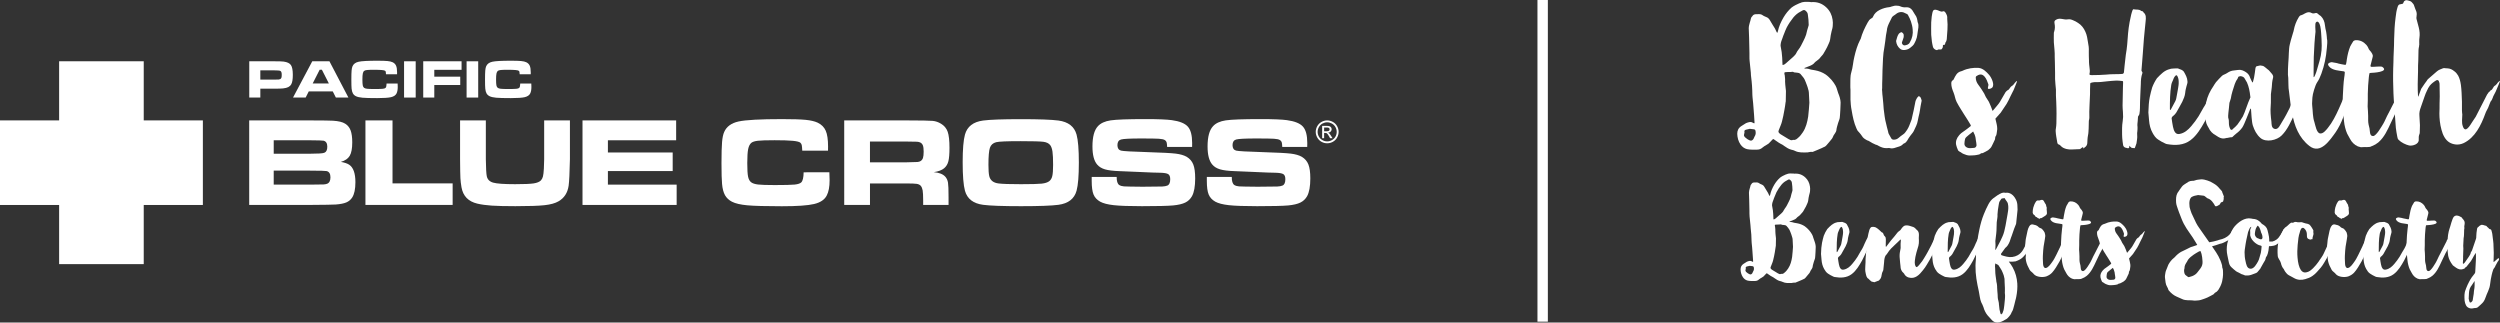 <?xml version="1.0" encoding="utf-8"?>
<!-- Generator: Adobe Illustrator 16.0.3, SVG Export Plug-In . SVG Version: 6.00 Build 0)  -->
<!DOCTYPE svg PUBLIC "-//W3C//DTD SVG 1.1//EN" "http://www.w3.org/Graphics/SVG/1.1/DTD/svg11.dtd">
<svg version="1.1" id="Layer_1" xmlns="http://www.w3.org/2000/svg" xmlns:xlink="http://www.w3.org/1999/xlink" x="0px" y="0px"
	 width="300px" height="38.704px" viewBox="1927.396 248.66 300 38.704" enable-background="new 1927.396 248.66 300 38.704"
	 xml:space="preserve">
<rect x="1927.396" y="248.66" width="300" height="38.704" fill="#333333" stroke="none"/>
<g>
	<path fill="#FFFFFF" d="M2144.728,257.012c0.165,0.041,0.31,0.063,0.475,0.083c0.454,0.083,0.888,0.248,1.26,0.496
		c0.268,0.185,0.494,0.413,0.701,0.639c0.186,0.207,0.352,0.456,0.496,0.703c0.082,0.166,0.164,0.351,0.206,0.537
		c0.063,0.228,0.146,0.455,0.229,0.661c0.123,0.351,0.207,0.723,0.165,1.094c-0.021,0.414-0.021,0.827-0.063,1.239
		c-0.02,0.207-0.02,0.413-0.103,0.6c-0.103,0.248-0.165,0.495-0.248,0.785c-0.042,0.123-0.062,0.268-0.083,0.413
		c0,0.124-0.081,0.269-0.164,0.393c-0.043,0.083-0.104,0.165-0.167,0.247c-0.04,0.083-0.083,0.187-0.123,0.269
		c-0.041,0.063-0.041,0.104-0.104,0.165c-0.205,0.249-0.412,0.516-0.641,0.765c-0.02,0.041-0.102,0.083-0.164,0.145
		c-0.123,0.041-0.248,0.124-0.393,0.185c-0.351,0.166-0.702,0.29-1.032,0.435c-0.042,0.02-0.104,0.041-0.145,0.02
		c-0.186-0.02-0.372,0.042-0.537,0.063c-0.517,0-1.013,0.061-1.507-0.186c-0.146-0.083-0.311-0.104-0.455-0.146
		c-0.311-0.082-0.579-0.268-0.848-0.454c-0.063-0.041-0.124-0.103-0.207-0.144c-0.31-0.145-0.577-0.332-0.867-0.538
		c-0.062-0.041-0.082-0.062-0.145-0.103c-0.082-0.061-0.122-0.021-0.185,0.042c-0.146,0.144-0.29,0.331-0.456,0.475
		c-0.102,0.083-0.227,0.125-0.329,0.207c-0.124,0.062-0.247,0.145-0.372,0.248c-0.208,0.187-0.413,0.268-0.703,0.268
		c-0.391,0-0.784,0.022-1.176-0.061c-0.33-0.083-0.58-0.269-0.785-0.559c-0.27-0.392-0.373-0.826-0.393-1.28
		c0-0.393,0.145-0.702,0.496-0.93c0.185-0.124,0.371-0.247,0.557-0.351c0.125-0.062,0.248-0.083,0.393-0.124
		c0.145-0.021,0.289-0.021,0.435,0.082c0.04,0.042,0.103,0.042,0.186,0.063c0-0.103,0.02-0.165,0-0.227
		c-0.021-0.496-0.063-0.992-0.103-1.487c-0.021-0.455-0.083-0.93-0.126-1.384c0-0.103-0.021-0.207-0.021-0.311
		c0-0.35-0.02-0.702-0.041-1.073c-0.021-0.351-0.062-0.703-0.104-1.054c-0.021-0.165-0.04-0.352-0.04-0.536
		c-0.042-0.455-0.104-0.93-0.145-1.405c-0.021-0.186-0.021-0.353-0.021-0.538v-0.414c-0.022-0.62-0.022-1.218-0.042-1.858
		c-0.021-0.352-0.021-0.744-0.042-1.115c0-0.228,0.062-0.455,0.124-0.682c0.063-0.146,0.083-0.289,0.125-0.455
		c0.02-0.103,0.061-0.206,0.165-0.289c0-0.021,0.02-0.021,0.02-0.041c0.125-0.206,0.311-0.227,0.537-0.227
		c0.186,0.021,0.352-0.042,0.538,0.042c0.04,0.021,0.083,0.021,0.123,0.063c0.167,0.123,0.352,0.185,0.536,0.268
		c0.146,0.062,0.25,0.166,0.333,0.289c0.205,0.352,0.412,0.702,0.64,1.054c0.063,0.104,0.103,0.227,0.165,0.351
		c0.04,0.063,0.062,0.104,0.103,0.186c0.042-0.063,0.063-0.123,0.083-0.186c0.124-0.599,0.372-1.156,0.702-1.714
		c0.249-0.414,0.559-0.806,0.93-1.136c0.289-0.227,0.641-0.392,0.971-0.537c0.021,0,0.063,0,0.082-0.022
		c0.373-0.185,0.785-0.144,1.178-0.124c0.042,0,0.083,0.021,0.125,0.021c0.701-0.062,1.321,0.145,1.836,0.64
		c0.416,0.393,0.662,0.888,0.745,1.466c0.04,0.228,0.04,0.455,0.021,0.682c0,0.247-0.083,0.495-0.145,0.722
		c-0.083,0.31-0.124,0.62-0.166,0.93c-0.02,0.165-0.082,0.352-0.164,0.517c-0.083,0.145-0.125,0.31-0.207,0.454
		c-0.145,0.269-0.289,0.537-0.455,0.806c-0.041,0.083-0.103,0.124-0.166,0.206c-0.039,0.042-0.122,0.124-0.164,0.187
		c-0.123,0.187-0.289,0.31-0.455,0.434c-0.103,0.063-0.165,0.125-0.247,0.206c-0.165,0.228-0.433,0.352-0.723,0.455
		c-0.124,0.041-0.269,0.104-0.413,0.165c-0.041,0-0.061,0.021-0.123,0.062c0.063,0.02,0.082,0.042,0.123,0.042
		C2144.274,256.867,2144.5,256.949,2144.728,257.012 M2136.734,264.509c0.021,0.042-0.02,0.083-0.02,0.146
		c-0.022,0.083-0.043,0.185-0.043,0.269c0.021,0.061,0.063,0.144,0.104,0.185c0.082,0.083,0.207,0.166,0.31,0.249
		c0.083,0.041,0.165,0.103,0.27,0.144c0.185,0.083,0.329,0.021,0.454-0.165c0.041-0.083,0.103-0.206,0.144-0.31
		c0.145-0.206,0.145-0.434,0.104-0.661c-0.02-0.103-0.082-0.166-0.166-0.186c-0.164-0.02-0.352-0.041-0.517-0.062
		c-0.145,0.021-0.31,0.062-0.454,0.104C2136.796,264.262,2136.671,264.324,2136.734,264.509 M2144.376,259.367
		c-0.063-0.29-0.186-0.558-0.29-0.847c-0.083-0.228-0.185-0.455-0.351-0.64c-0.104-0.104-0.188-0.249-0.29-0.352
		c-0.062-0.042-0.123-0.083-0.165-0.103c-0.145-0.041-0.268-0.041-0.412-0.063c-0.082,0-0.145,0-0.228-0.041
		c-0.042-0.041-0.124-0.063-0.187-0.041c-0.123,0.021-0.248,0.021-0.37,0.021c-0.146,0-0.29,0-0.435,0.02
		c-0.082,0-0.146,0.041-0.125,0.165c0,0.062,0.022,0.145,0.043,0.208c0.02,0.247,0.061,0.495,0.039,0.743
		c0,0.269,0.043,0.517,0.063,0.764c0.022,0.145,0.042,0.269,0.042,0.372c0,0.393-0.02,0.765-0.02,1.157c0,0.062,0,0.144-0.022,0.186
		c-0.041,0.331-0.082,0.641-0.145,0.95c-0.082,0.456-0.165,0.909-0.288,1.363c-0.082,0.351-0.247,0.661-0.372,1.012
		c-0.082,0.227-0.082,0.268,0.083,0.433c0.042,0.021,0.082,0.063,0.103,0.083c0.31,0.208,0.642,0.373,0.951,0.579
		c0.186,0.083,0.33,0.227,0.558,0.104h0.021c0.289,0.061,0.454-0.124,0.639-0.29c0.207-0.166,0.354-0.393,0.518-0.62
		c0.373-0.558,0.537-1.218,0.641-1.88c0.082-0.598,0.103-1.198,0.145-1.673c-0.021-0.496-0.042-0.867-0.063-1.218
		C2144.458,259.615,2144.417,259.511,2144.376,259.367 M2142.58,255.484c0.145-0.146,0.31-0.29,0.393-0.496
		c0.062-0.124,0.124-0.228,0.207-0.33c0.267-0.331,0.432-0.703,0.619-1.074c0.122-0.248,0.247-0.496,0.33-0.765
		c0.082-0.351,0.165-0.681,0.268-0.991c0.021-0.062,0.042-0.124,0.042-0.186c0-0.414-0.042-0.826-0.103-1.239
		c-0.021-0.207-0.125-0.33-0.27-0.454c-0.103-0.103-0.228-0.103-0.351-0.042c-0.104,0.063-0.207,0.125-0.29,0.166
		c-0.329,0.164-0.599,0.413-0.826,0.682c-0.31,0.392-0.578,0.783-0.805,1.218c-0.125,0.268-0.227,0.517-0.311,0.744
		c-0.082,0.165-0.124,0.33-0.185,0.495c-0.104,0.269-0.207,0.517-0.228,0.806c-0.021,0.083,0,0.206,0.021,0.289
		c0.083,0.393,0.145,0.806,0.165,1.239c0.02,0.29,0.02,0.579,0.042,0.91c0.185,0,0.288-0.104,0.393-0.187
		C2142.001,256,2142.29,255.752,2142.58,255.484"/>
	<path fill="#FFFFFF" d="M2149.436,258.933c0.02-0.537-0.042-1.075,0.122-1.611c0.188-0.599,0.207-1.239,0.354-1.817
		c0.164-0.722,0.37-1.425,0.701-2.066c0.021-0.041,0.041-0.083,0.063-0.103c0.186-0.703,0.495-1.343,0.846-1.982
		c0.062-0.104,0.124-0.207,0.188-0.29c0.081-0.083,0.164-0.146,0.267-0.207c0.082-0.042,0.146-0.083,0.188-0.207
		c0.165-0.372,0.433-0.619,0.805-0.805c0.372-0.187,0.765-0.29,1.177-0.332c0.063,0,0.145-0.041,0.207-0.061
		c0.248-0.082,0.496-0.145,0.742-0.103c0.125,0,0.207,0.021,0.311,0.062c0.228,0.103,0.435,0.145,0.701,0.124
		c0.333-0.041,0.58,0.103,0.766,0.352c0.104,0.165,0.207,0.35,0.33,0.537c0.207,0.248,0.27,0.579,0.31,0.887
		c0,0.021,0,0.043,0.022,0.043c0.164,0.413,0.021,0.805-0.022,1.196c-0.021,0.208-0.06,0.414-0.103,0.621
		c-0.063,0.207-0.145,0.454-0.268,0.66c-0.104,0.249-0.332,0.414-0.537,0.579c-0.207,0.165-0.435,0.227-0.661,0.248
		c-0.206,0.021-0.413-0.021-0.559-0.166c-0.267-0.227-0.412-0.537-0.454-0.888v-0.041c0.083-0.248,0.125-0.537,0.27-0.764
		c0.082-0.145,0.185-0.207,0.311-0.269c0.02-0.021,0.103,0,0.122,0.02c0.125,0.083,0.208,0.187,0.208,0.311
		c0.02,0.207-0.021,0.391-0.104,0.578c-0.043,0.104-0.063,0.207-0.104,0.29c-0.041,0.207,0.145,0.412,0.353,0.372
		c0.102-0.02,0.204-0.042,0.309-0.083c0.124-0.063,0.229-0.145,0.289-0.289c0.289-0.476,0.394-1.012,0.332-1.548
		c-0.023-0.31-0.105-0.642-0.208-0.952c-0.082-0.247-0.208-0.495-0.351-0.763c0-0.042-0.084-0.104-0.167-0.146
		c-0.06-0.041-0.164-0.061-0.225-0.103c-0.31-0.185-0.725-0.124-0.992,0.083c-0.104,0.104-0.247,0.167-0.352,0.249
		c-0.103,0.082-0.186,0.145-0.229,0.268c-0.081,0.166-0.164,0.331-0.247,0.495c-0.165,0.331-0.309,0.662-0.329,1.033
		c-0.021,0.186-0.083,0.373-0.103,0.558c-0.063,0.455-0.104,0.951-0.188,1.405c-0.083,0.454-0.146,0.888-0.165,1.343
		c-0.021,0.475-0.04,0.95-0.063,1.426c0,0.351-0.021,0.701-0.021,1.053c-0.02,0.372-0.02,0.743-0.02,1.115
		c-0.022,0.104-0.022,0.249,0,0.352c0,0.248,0.04,0.475,0.063,0.722c0.06,0.476,0.083,0.971,0.122,1.426
		c0.083,0.598,0.125,1.177,0.29,1.755c0.083,0.289,0.123,0.598,0.228,0.908c0.02,0.104,0.04,0.208,0.083,0.311
		c0.103,0.165,0.185,0.331,0.268,0.474c0.062,0.145,0.164,0.228,0.331,0.228c0.226,0,0.413-0.062,0.578-0.206
		c0.165-0.146,0.35-0.289,0.537-0.414c0.207-0.124,0.329-0.33,0.475-0.536c0.228-0.331,0.351-0.723,0.495-1.096
		c0.082-0.165,0.104-0.372,0.145-0.536c0.104-0.476,0.227-0.952,0.31-1.448c0.043-0.226,0.063-0.433,0.188-0.639
		c0.04-0.104,0.103-0.186,0.186-0.269c0.062-0.104,0.124-0.082,0.247,0c0.125,0.125,0.125,0.269,0.188,0.414v0.083
		c-0.042,0.207-0.085,0.412-0.125,0.641c-0.042,0.29-0.083,0.578-0.145,0.868c-0.063,0.289-0.146,0.558-0.186,0.846
		c-0.063,0.434-0.29,0.827-0.475,1.239c-0.104,0.227-0.311,0.414-0.435,0.6c-0.126,0.186-0.268,0.371-0.372,0.579
		c-0.083,0.124-0.186,0.247-0.33,0.309c-0.082,0.021-0.125,0.062-0.165,0.104c-0.166,0.186-0.393,0.269-0.62,0.33
		c-0.289,0.083-0.6,0.249-0.949,0.145c-0.145-0.042-0.311,0.021-0.475,0c-0.291,0-0.56-0.103-0.807-0.228
		c-0.146-0.082-0.268-0.164-0.413-0.184c-0.289-0.125-0.538-0.249-0.784-0.414c-0.083-0.061-0.166-0.082-0.248-0.104
		c-0.188-0.103-0.372-0.206-0.518-0.371c-0.082-0.125-0.185-0.249-0.268-0.373c-0.083-0.083-0.145-0.165-0.227-0.268
		c-0.125-0.103-0.207-0.248-0.271-0.413c-0.31-0.683-0.454-1.426-0.576-2.148c-0.104-0.476-0.126-0.971-0.146-1.321v-1.199
		C2149.456,259.242,2149.414,259.099,2149.436,258.933"/>
	<path fill="#FFFFFF" d="M2160.546,254.1c0,0.104,0,0.227-0.043,0.31c-0.061,0.063-0.102,0.187-0.185,0.187h-0.31
		c-0.062,0-0.082,0.041-0.164,0.083c-0.063,0-0.146-0.042-0.208-0.063c-0.146-0.083-0.247-0.185-0.29-0.351
		c-0.061-0.185-0.082-0.434-0.123-0.619c-0.02-0.268-0.062-0.537-0.082-0.806c-0.022-0.496,0-1.012,0-1.508
		c0.02-0.247,0.04-0.454,0.062-0.681c0.042-0.227,0.062-0.454,0.144-0.661c0.125-0.309,0.601-0.103,0.765-0.02
		c0.082,0.041,0.187,0.062,0.27,0.083c0.083,0.021,0.122-0.042,0.206-0.042c0.187-0.041,0.31,0.227,0.372,0.352
		c0.082,0.145,0.124,0.331,0.103,0.537c0,0.227,0.042,0.455,0.042,0.702c0,0.433-0.021,0.847-0.063,1.26
		c-0.04,0.371,0.021,0.64-0.207,0.929c0,0.123-0.021,0.145-0.103,0.268c-0.041-0.041-0.063,0-0.123-0.02
		C2160.587,254.14,2160.567,253.997,2160.546,254.1"/>
	<path fill="#FFFFFF" d="M2169.448,258.375c-0.042,0.146-0.083,0.29-0.145,0.414c-0.165,0.351-0.228,0.64-0.372,0.867
		c-0.104,0.227-0.186,0.352-0.289,0.579c-0.124,0.289-0.289,0.599-0.453,0.889c-0.229,0.351-0.477,0.703-0.703,1.053
		c-0.021,0.021-0.372,0.414-0.643,0.724c0.043,0.185,0.084,0.351,0.126,0.537c0.042,0.145,0.062,0.31,0.082,0.454
		c0.021,0.187,0.021,0.352-0.021,0.538c-0.041,0.206-0.02,0.433-0.188,0.639c-0.02,0.021-0.02,0.083-0.02,0.124
		c0,0.125-0.04,0.269-0.122,0.394c-0.083,0.206-0.208,0.412-0.29,0.599c-0.083,0.206-0.27,0.352-0.435,0.496
		c-0.186,0.102-0.372,0.227-0.578,0.31c-0.02,0.042-0.082,0.042-0.145,0.042c-0.082,0-0.165,0.02-0.228,0.102
		c-0.02,0.021-0.082,0.042-0.145,0.062c-0.205,0.042-0.455,0.104-0.701,0.104c-0.269,0.02-0.559,0.042-0.806-0.042
		c-0.248-0.083-0.497-0.166-0.682-0.331c-0.063-0.021-0.125-0.062-0.186-0.104c-0.083-0.042-0.145-0.103-0.165-0.185
		c-0.084-0.208-0.167-0.393-0.207-0.6c-0.082-0.413,0.062-0.805,0.35-1.137c0.168-0.206,0.352-0.35,0.58-0.496
		c0.289-0.184,0.495-0.371,0.764-0.578c0.083-0.042,0.083-0.103,0.041-0.185c-0.123-0.187-0.228-0.414-0.373-0.62
		c-0.246-0.414-0.536-0.806-0.785-1.24c-0.185-0.29-0.349-0.578-0.515-0.888c-0.207-0.435-0.187-0.682-0.372-1.136
		c-0.145-0.351-0.27-0.703-0.27-1.074c0-0.166,0.022-0.311,0.207-0.415c0.043-0.02,0.063-0.061,0.083-0.103
		c0.208-0.413,0.372-0.846,0.93-0.97c0.042,0,0.103-0.042,0.165-0.063c0.557-0.269,1.26-0.371,1.879-0.329
		c0.537,0.041,0.952,0.475,1.262,0.825c0.288,0.31,0.723,1.218,0.37,1.549c-0.082,0.083-0.37,0.207-0.475,0.125
		c-0.103-0.063,0.083-0.414,0.022-0.538c-0.168-0.496-0.537-1.569-1.365-1.012c-0.102,0.042-0.144,0.125-0.144,0.207
		c0,0.309,0.103,0.599,0.31,0.868c0.145,0.165,0.246,0.371,0.393,0.558c0.104,0.165,0.207,0.331,0.31,0.495
		c0.083,0.146,0.124,0.289,0.207,0.434c0.122,0.228,0.329,0.455,0.412,0.683c0.146,0.31,0.248,0.578,0.373,0.929l0.02,0.042
		c0.31-0.372,0.723-0.827,0.867-1.074c0.228-0.414,0.435-0.765,0.682-1.177c0.043-0.063,0.208-0.227,0.271-0.249
		c0.082-0.021,0.103-0.042,0.205-0.186c0.082-0.144,0.165-0.207,0.248-0.289c0.104-0.042,0.207-0.165,0.269-0.228
		c0.083-0.082,0.123-0.206,0.228-0.268C2169.303,258.437,2169.385,258.396,2169.448,258.375 M2164.573,266.018
		c0-0.145-0.04-0.311-0.063-0.456c-0.021-0.247-0.061-0.516-0.165-0.764c-0.063-0.103-0.104-0.227-0.164-0.351
		c-0.084,0.041-0.104,0.062-0.146,0.104c-0.247,0.186-0.475,0.372-0.68,0.557c-0.063,0.063-0.125,0.145-0.145,0.208
		c-0.042,0.206-0.083,0.371-0.083,0.578c-0.021,0.352,0.351,0.599,0.805,0.537c0.103,0,0.186-0.021,0.29-0.021
		c0.185,0,0.268-0.082,0.33-0.208C2164.573,266.162,2164.593,266.079,2164.573,266.018"/>
	<path fill="#FFFFFF" d="M2182.912,266.141v0.145c0,0.103-0.062,0.166-0.164,0.166c-0.125-0.042-0.229-0.063-0.333-0.083
		c-0.144-0.063-0.227-0.167-0.247-0.31c-0.041-0.269-0.082-0.558-0.103-0.825c-0.02-0.269-0.02-0.559-0.02-0.848
		c0-0.248,0-0.496,0.02-0.743c0.04-0.331,0.083-0.641,0.103-0.951c0-0.207-0.02-0.392-0.02-0.599
		c-0.021-0.248-0.043-0.516-0.043-0.784c0.021-0.702,0.021-1.405,0.043-2.128c0-0.207,0.02-0.414,0.02-0.62
		c0-0.165-0.02-0.187-0.186-0.187c-0.227-0.02-0.454-0.061-0.682-0.041c-0.33,0-0.682,0.063-1.032,0.083
		c-0.247,0.021-0.497,0.062-0.765,0.083c-0.269,0.021-0.537,0.021-0.783,0.021c-0.126,0-0.229,0.041-0.354,0.061
		c-0.145,0.043-0.145,0.063-0.145,0.208c-0.021,0.371-0.021,0.764-0.021,1.157c-0.02,0.455-0.04,0.908-0.062,1.363
		c-0.021,0.495-0.041,0.991-0.021,1.466c0,0.125-0.021,0.207-0.04,0.29c-0.022,0.062-0.022,0.123-0.022,0.165
		c0,0.289-0.02,0.557-0.02,0.847c-0.02,0.289-0.02,0.579-0.083,0.847c-0.063,0.31-0.063,0.62-0.082,0.928
		c-0.021,0.187-0.104,0.373-0.311,0.496c-0.041,0.021-0.082,0.083-0.124,0.145c-0.021-0.062-0.062-0.124-0.083-0.186
		c-0.145,0.083-0.248,0.165-0.35,0.249c-0.331,0.02-0.662,0.02-0.973,0.041h-0.268c-0.124-0.021-0.27-0.021-0.412-0.062
		c-0.227-0.063-0.497-0.166-0.662-0.373c-0.063-0.062-0.145-0.144-0.247-0.166c-0.104-0.041-0.145-0.103-0.165-0.207
		c-0.043-0.268-0.104-0.556-0.145-0.846c0-0.063,0-0.104-0.021-0.145c-0.022-0.268-0.063-0.495,0-0.764
		c0.061-0.372,0.061-0.744,0.061-1.115c0-0.413,0.022-0.827,0-1.24c-0.021-0.516-0.021-1.032-0.061-1.548v-0.723
		c-0.042-0.413-0.083-0.847-0.104-1.261v-0.722c0-0.392-0.021-0.806-0.021-1.219c0-0.226-0.021-0.475-0.021-0.722
		c0.021-0.579-0.062-1.157-0.104-1.736c-0.021-0.371,0-0.764,0-1.136c0-0.063,0.021-0.103,0.042-0.165
		c0.103-0.331,0.103-0.641,0.04-0.97c-0.04-0.249-0.02-0.352,0.228-0.475c0.228-0.125,0.475-0.104,0.702-0.063
		c0.228,0.042,0.435,0.083,0.682,0.042c0.188-0.042,0.413,0.021,0.6,0.104c0.228,0.083,0.433,0.207,0.619,0.33
		c0.394,0.248,0.683,0.619,0.868,1.053c0.186,0.393,0.247,0.826,0.31,1.24c0.083,0.392,0.125,0.743,0.103,1.135
		c-0.02,0.352,0.022,0.744,0.022,1.094v0.167c0.02,0.227,0.02,0.434,0.061,0.661c0.042,0.248,0.062,0.495,0,0.744
		c-0.021,0.083,0.021,0.145,0.083,0.145c0.081,0.02,0.166,0.02,0.248,0.02c0.559,0,1.115-0.02,1.673-0.061
		c0.537-0.063,1.074-0.043,1.611-0.063c0.123,0,0.228-0.021,0.33-0.021c0.103-0.02,0.165-0.083,0.186-0.186
		c0.041-0.29,0.063-0.579,0.084-0.847c0.04-0.435,0.104-0.847,0.143-1.261c0.063-0.434,0.146-0.846,0.168-1.259
		c0.059-0.888,0.122-1.777,0.287-2.666c0.063-0.289,0.125-0.598,0.188-0.887c0.04-0.187,0.103-0.351,0.164-0.537
		c0.041-0.083,0.083-0.145,0.186-0.104c0.29,0.063,0.6-0.041,0.847,0.187c0.043,0.02,0.083,0.02,0.146,0.041
		c0.04,0,0.063,0.021,0.082,0.042c0.021,0.021,0.021,0.062,0.043,0.082c0.35,0.29,0.307,0.661,0.268,1.053
		c-0.043,0.414-0.083,0.827-0.125,1.26c-0.061,0.558-0.103,1.095-0.143,1.673c-0.022,0.29-0.043,0.579-0.063,0.848
		c-0.022,0.351-0.063,0.722-0.082,1.053c-0.022,0.269-0.043,0.536-0.063,0.785c-0.02,0.083,0,0.164-0.02,0.247
		c-0.021,0.083,0,0.146,0.061,0.207c0.062,0.063,0.062,0.103,0.042,0.186c-0.146,0.413-0.185,0.847-0.185,1.302
		c0,0.454-0.063,0.93-0.063,1.384c-0.021,0.476-0.042,0.992-0.042,1.488c0,0.226-0.021,0.453-0.063,0.703
		c0,0.041-0.04,0.123-0.06,0.164c-0.125,0.124-0.125,0.248-0.125,0.392c0,0.104-0.021,0.207-0.021,0.31
		c-0.022,0.229-0.062,0.456-0.022,0.703c0.022,0.187-0.02,0.352-0.02,0.516c-0.021,0.146-0.039,0.291-0.021,0.435
		c0.04,0.351-0.042,0.682-0.082,1.012c-0.042,0.187-0.146,0.373-0.207,0.579c-0.146,0-0.269,0-0.393-0.042
		C2183.078,266.328,2183.015,266.245,2182.912,266.141"/>
	<path fill="#FFFFFF" d="M2194.146,258.354c-0.041,0.145-0.083,0.289-0.146,0.413c-0.165,0.352-0.247,0.641-0.37,0.888
		c-0.125,0.227-0.145,0.269-0.228,0.476c-0.042,0.125-0.146,0.29-0.187,0.392c-0.288,0.806-0.992,2.251-1.24,2.706
		c-0.454,0.806-0.949,1.672-1.714,2.251c-0.413,0.31-0.866,0.476-1.362,0.538c-0.475,0.061-0.972,0.02-1.445-0.063
		c-0.063,0-0.166-0.042-0.248-0.083c-0.311-0.145-0.58-0.289-0.848-0.476c-0.289-0.185-0.475-0.474-0.64-0.764
		c-0.27-0.475-0.394-0.991-0.435-1.528c-0.04-0.372-0.063-0.744-0.083-0.951c0.021-0.743,0.063-1.301,0.166-1.838
		c0.104-0.413,0.164-0.784,0.289-1.157c0.146-0.392,0.352-0.784,0.577-1.114c0.022-0.021,0.022-0.041,0.043-0.041
		c0.434-0.456,0.866-0.91,1.507-1.055c0.042-0.02,0.104-0.042,0.145-0.042c0.228-0.02,0.475-0.042,0.745-0.042
		c0.062,0,0.145,0.022,0.205,0.063c0.166,0.062,0.352,0.104,0.497,0.248l0.081,0.082c0.209,0.372,0.414,0.724,0.434,1.137
		c0.021,0.103,0,0.207-0.02,0.289c-0.063,0.248-0.146,0.474-0.186,0.702c-0.042,0.145-0.042,0.289-0.063,0.414
		c-0.042,0.392-0.186,0.722-0.352,1.072c-0.227,0.436-0.476,0.869-0.724,1.302c-0.081,0.146-0.205,0.248-0.329,0.371
		c-0.042,0.021-0.083,0.042-0.104,0.084c-0.104,0.103-0.145,0.206-0.104,0.351c0.041,0.185,0.063,0.558,0.145,0.887
		c0.104,0.496,0.289,0.971,0.784,0.869c0.601-0.104,1.034-0.496,1.405-0.93c0.332-0.392,0.619-0.764,0.889-1.198
		c0.288-0.475,0.516-0.95,0.805-1.384c0.021-0.02,0.354-0.722,0.354-0.764c0-0.021,0.287-0.619,0.309-0.66
		c0.021-0.022,0.186-0.332,0.228-0.352c0.103-0.062,0.452-0.393,0.558-0.454c0.103-0.062,0.185-0.186,0.268-0.248
		c0.082-0.083,0.124-0.207,0.227-0.269C2194,258.437,2194.063,258.375,2194.146,258.354 M2187.908,261.783
		c0.166-0.331,0.352-0.641,0.518-0.97c0.061-0.125,0.103-0.228,0.122-0.352c0.083-0.372,0.126-0.743,0.207-1.135
		c0.041-0.269,0.103-0.559,0.083-0.868c0-0.228-0.042-0.453-0.164-0.682c-0.083-0.103-0.126-0.123-0.229-0.021
		c-0.081,0.083-0.164,0.186-0.207,0.31c-0.082,0.269-0.247,0.496-0.29,0.785c-0.081,0.476-0.122,0.972-0.143,1.467
		c-0.021,0.476-0.021,0.951-0.021,1.467c0,0.021,0.021,0.062,0.042,0.083C2187.867,261.845,2187.888,261.825,2187.908,261.783"/>
	<path fill="#FFFFFF" d="M2204.41,258.354c-0.041,0.145-0.082,0.31-0.145,0.413c-0.164,0.352-0.247,0.641-0.371,0.888
		c-0.123,0.227-0.186,0.352-0.289,0.558c-0.041,0.145-0.104,0.268-0.164,0.413l-0.125,0.331c-0.103,0.29-0.227,0.578-0.352,0.888
		c-0.061,0.166-0.144,0.351-0.227,0.517c-0.434,0.888-0.826,1.837-1.528,2.54c-0.579,0.599-1.9,0.888-2.562,0.311
		c-0.475-0.414-0.722-0.931-0.908-1.487c-0.146-0.434-0.186-1.57-0.228-2.046c-0.063,0.042-0.083,0.063-0.103,0.104
		c-0.229,0.517-0.621,1.673-0.931,2.169c-0.207,0.289-0.454,0.536-0.743,0.744c-0.145,0.103-0.249,0.228-0.371,0.33
		c-0.063,0.082-0.145,0.124-0.249,0.104c-0.041,0-0.103,0.02-0.144,0.02c-0.125,0.021-0.228,0.041-0.311,0.063
		c-0.061,0-0.104,0-0.145,0.021c-0.329,0.102-0.619,0.041-0.929-0.146c-0.104-0.062-0.187-0.124-0.29-0.187
		c-0.392-0.206-0.682-0.496-0.867-0.908c-0.083-0.144-0.186-0.31-0.247-0.475c-0.228-0.619-0.165-1.941-0.042-2.582
		c0.145-0.703,0.454-1.342,0.867-1.941c0.104-0.165,0.207-0.352,0.31-0.475c0.228-0.269,0.476-0.516,0.702-0.744
		c0.082-0.082,0.187-0.145,0.31-0.185c0.124-0.042,0.249-0.125,0.352-0.187c0.248-0.165,0.495-0.269,0.785-0.289
		c0.165-0.021,0.331-0.041,0.495-0.063c0.372-0.061,0.662,0.083,0.952,0.269c0.247,0.165,0.412,0.373,0.495,0.661
		c0.062,0.185,0.184,0.372,0.267,0.557h0.063c0.041-0.186,0.104-0.372,0.144-0.557c0.063-0.371,0.125-0.744,0.165-1.116
		c0.042-0.206,0.083-0.268,0.29-0.288c0.103-0.022,0.208-0.063,0.31-0.063c0.166,0.041,0.35,0.021,0.496,0.166
		c0.124,0.082,0.227,0.185,0.331,0.267c0.123,0.084,0.248,0.186,0.33,0.31c0.082,0.103,0.165,0.186,0.247,0.29
		c0.104,0.146,0.166,0.289,0.104,0.476c-0.104,0.372-0.123,0.743-0.146,1.115c-0.021,0.269-0.082,0.558-0.103,0.826
		c-0.021,0.455,0.021,0.908-0.021,1.343c-0.062,0.661,0,1.301,0.083,1.962c0.02,0.31,0,0.723,0.351,0.847
		c0.476,0.165,0.702-0.496,0.909-0.805c0.393-0.62,0.702-1.24,0.91-1.653c0.081-0.186,0.164-0.392,0.246-0.599
		c0.125-0.248,0.248-0.537,0.373-0.805c0.02-0.021,0.02-0.042,0.039-0.062v-0.063c0.022-0.042,0.043-0.083,0.063-0.103
		c0.042-0.021,0.042-0.083,0.042-0.125c0-0.021,0.041-0.042,0.061-0.103c0.021-0.021,0.062-0.021,0.083-0.042
		c0.104-0.083,0.187-0.227,0.249-0.249c0.061-0.02,0.103-0.02,0.205-0.165c0.104-0.145,0.145-0.269,0.25-0.351
		c0.102-0.042,0.205-0.165,0.267-0.248c0.083-0.062,0.126-0.186,0.229-0.269C2204.265,258.437,2204.328,258.375,2204.41,258.354
		 M2197.45,260.338c-0.021-0.083-0.021-0.104-0.021-0.125c-0.063-0.578-0.165-1.137-0.393-1.652
		c-0.083-0.165-0.185-0.331-0.29-0.496c-0.061-0.124-0.205-0.207-0.37-0.247c-0.125-0.042-0.249,0-0.352,0.041
		c-0.041,0.021-0.063,0.104-0.083,0.166l-0.063,0.123c-0.145,0.187-0.227,0.393-0.31,0.6c-0.186,0.579-0.393,1.157-0.475,1.734
		c-0.021,0.125-0.082,0.207-0.103,0.332l-0.063,0.186c-0.02,0.226-0.04,0.413-0.063,0.64c-0.02,0.145-0.122,0.992-0.082,1.156
		c0.082,0.207,0.082,0.434,0.082,0.661c0,0.249,0.063,0.476,0.166,0.682c0.063,0.104,0.104,0.125,0.227,0.083
		c0.043-0.042,0.084-0.063,0.105-0.104c0.165-0.146,0.371-0.31,0.515-0.496c0.228-0.31,0.455-0.641,0.662-0.991
		c0.247-0.476,0.6-1.653,0.847-2.149C2197.429,260.42,2197.429,260.358,2197.45,260.338"/>
	<path fill="#FFFFFF" d="M2210.253,258.375c-0.04,0.146-0.082,0.29-0.145,0.414c-0.165,0.351-0.228,0.64-0.371,0.867
		c-0.082,0.187-0.145,0.352-0.207,0.516c-0.062,0.31-0.246,0.621-0.352,0.909c-0.041,0.125-0.082,0.248-0.122,0.372
		c-0.165,0.476-0.312,0.91-0.497,1.343c-0.227,0.599-0.536,1.219-0.888,1.735c-0.683,0.95-1.816,2.685-3.138,1.652
		c-1.241-0.949-1.84-2.438-2.067-3.924c-0.04-0.206-0.145-0.393-0.145-0.599c-0.041-0.268-0.063-0.579-0.104-0.867
		c-0.042-0.392-0.103-0.764-0.145-1.177c-0.04-0.227-0.063-0.475-0.063-0.702c-0.021-0.31,0-0.62-0.021-0.909
		c0-0.124-0.041-0.249-0.041-0.373c0-0.454,0-0.929,0.041-1.404c0.021-0.187,0.021-0.393,0.043-0.62
		c0.021-0.372,0.021-0.744,0.061-1.135c0.021-0.31,0.124-0.662,0.207-0.992c0.082-0.31,0.186-0.599,0.268-0.908
		c0.042-0.104,0.063-0.207,0.084-0.31c0.104-0.538,0.288-1.034,0.578-1.508c0.082-0.146,0.185-0.269,0.372-0.289
		c0.063-0.022,0.122-0.042,0.185-0.083c0.083-0.042,0.166-0.104,0.27-0.146c0.228-0.123,0.496-0.164,0.723-0.021
		c0.145,0.083,0.29,0.063,0.433,0.021c0.146-0.041,0.229-0.021,0.353,0.103c0.082,0.083,0.207,0.166,0.33,0.249
		c0.31,0.31,0.454,0.682,0.496,1.116c0.021,0.247,0.083,0.516,0.143,0.764c0.043,0.227,0.063,0.475,0.085,0.682v0.083
		c0.103,0.414,0.02,0.785,0,1.177c-0.042,0.559-0.125,1.075-0.228,1.591c-0.104,0.496-0.249,0.991-0.434,1.507
		c-0.207,0.496-0.229,0.62-0.518,1.053c-0.228,0.352-0.537,1.384-0.558,1.817c0,0.352-0.063,0.641-0.021,0.971
		c0.084,0.661,0.041,1.322,0.268,1.983c0.104,0.33,0.25,1.301,0.683,1.342c0.372,0.042,0.702-0.393,0.909-0.64
		c0.558-0.682,0.971-1.508,1.342-2.333c0.29-0.641,0.558-1.281,0.828-1.942c0.122-0.062,0.185-0.207,0.246-0.249
		c0.063-0.02,0.125-0.02,0.208-0.165c0.102-0.145,0.165-0.269,0.247-0.33c0.104-0.062,0.206-0.186,0.268-0.249
		c0.083-0.082,0.125-0.206,0.228-0.268C2210.109,258.437,2210.192,258.396,2210.253,258.375 M2205.028,257.9
		c0.021,0,0.021,0.02,0.043,0.02c0.02-0.02,0.04-0.062,0.06-0.083c0.083-0.186,0.168-0.351,0.229-0.557
		c0.125-0.434,0.249-0.868,0.371-1.28c0.126-0.414,0.208-0.848,0.248-1.301c0-0.186,0.022-0.393,0.022-0.559
		c0-0.268-0.022-0.516-0.022-0.784c-0.04-0.495-0.04-1.013-0.146-1.528c-0.06-0.29-0.267-0.785-0.534-0.474
		c-0.125,0.144-0.042,0.949-0.042,1.114c-0.021,0.208-0.043,0.414-0.063,0.62c-0.02,0.268-0.039,0.537-0.063,0.806
		c-0.081,1.135-0.103,2.065-0.103,3.222V257.9z"/>
	<path fill="#FFFFFF" d="M2216.677,258.375c-0.041,0.146-0.081,0.29-0.145,0.414c-0.165,0.351-0.227,0.64-0.372,0.867
		c-0.103,0.227-0.185,0.352-0.289,0.579c-0.041,0.145-0.103,0.269-0.165,0.414c-0.041,0.083-0.125,0.185-0.207,0.289
		c0,0.021-0.021,0.021-0.021,0.041c0,0.228-0.454,0.867-0.557,1.115c-0.207,0.434-0.412,0.868-0.619,1.301
		c-0.393,0.848-0.785,1.736-1.507,2.355c-0.229,0.187-0.476,0.33-0.745,0.434h-0.02c-0.083,0.063-0.188,0.083-0.248,0.103
		c-0.25,0.021-0.475,0.042-0.701,0.021c-0.126,0-0.25,0.021-0.373,0.021c-0.104-0.021-0.248-0.063-0.372-0.103
		c-0.413-0.187-0.722-0.496-0.929-0.889c-0.104-0.206-0.248-0.434-0.351-0.64c-0.188-0.414-0.333-1.012-0.372-1.445
		c-0.043-0.517-0.105-0.91-0.146-1.405c-0.062-0.558-0.021-1.115,0-1.673c0.021-0.536,0.082-1.693,0.165-2.209
		c0.042-0.165,0.042-0.351,0.063-0.537c0.02-0.145,0-0.166-0.125-0.207c-0.33-0.041-0.619-0.083-0.93-0.144
		c-0.35-0.083-0.659-0.208-0.867-0.496c-0.145-0.208-0.082-0.332,0.145-0.415c0.104-0.041,0.228-0.061,0.352-0.021
		c0.207,0.042,0.454,0.062,0.682,0.146c0.227,0.061,0.496,0.103,0.724,0.143c0.123,0.021,0.165,0,0.185-0.123
		c0.041-0.166,0.063-0.352,0.083-0.516c0.083-0.538,0.207-1.075,0.412-1.571c0.104-0.206,0.228-0.393,0.353-0.599
		c0.063-0.083,0.165-0.124,0.29-0.145c0.557-0.02,0.97,0.207,1.3,0.578c0.125,0.146,0.187,0.269,0.248,0.415
		c0.021,0.061,0.063,0.144,0.124,0.206c0.124,0.124,0.248,0.29,0.33,0.454c0.063,0.124,0.083,0.227,0.042,0.372
		c-0.082,0.31-0.165,0.66-0.248,0.992c-0.041,0.124,0,0.165,0.124,0.186c0.247,0.02,1.116-0.103,1.28,0
		c0.889,0.62-1.176,0.722-1.344,0.722c-0.02,0.021-0.039,0.021-0.061,0c-0.082,0-0.145,0.021-0.145,0.124
		c-0.02,0.125-0.063,0.27-0.063,0.393c-0.062,0.454-0.125,1.549-0.125,2.004v0.785c0,0.248-0.02,0.474-0.02,0.723
		c0.02,0.372,0.063,0.743,0.063,1.136v0.538c0,0.33,0.082,0.66,0.165,0.971c0.063,0.289-0.021,0.929,0.435,0.908
		c0.392-0.02,1.052-1.218,1.218-1.486c0.207-0.351,0.29-0.62,0.454-0.93c0.125-0.247,0.207-0.393,0.27-0.516
		c0.495-0.972,0.99-1.963,1.031-2.024c0.021-0.021,0.021-0.063,0.021-0.125c0-0.021,0.043-0.042,0.063-0.083
		c0.041-0.042,0.063-0.042,0.082-0.062c0.125-0.083,0.186-0.207,0.247-0.249c0.063-0.02,0.125-0.02,0.208-0.165
		c0.103-0.145,0.164-0.269,0.247-0.351c0.103-0.042,0.207-0.165,0.27-0.228c0.082-0.082,0.123-0.206,0.226-0.268
		C2216.533,258.437,2216.616,258.396,2216.677,258.375"/>
	<path fill="#FFFFFF" d="M2227.396,258.354c-0.041,0.145-0.082,0.289-0.145,0.413c-0.165,0.352-0.248,0.641-0.373,0.888
		c-0.103,0.207-0.185,0.332-0.289,0.558c-0.041,0.145-0.103,0.268-0.165,0.413c-0.04,0.062-0.083,0.145-0.145,0.206
		c0,0.021,0,0.021-0.021,0.041c-0.145,0.31-0.145,0.394-0.289,0.724c-0.104,0.228-0.248,0.433-0.33,0.682
		c-0.518,1.425-1.24,2.891-2.602,3.552c-0.662,0.31-1.302,0.165-1.715-0.083c-0.475-0.29-0.785-0.868-0.951-1.528
		c-0.186-0.663-0.247-1.384-0.247-1.942c0.02-0.394,0.02-0.806,0.02-1.199c0-0.289,0.022-0.558,0.022-0.847
		c0-0.496-0.022-1.012-0.022-1.528c-0.02-0.103-0.04-0.207-0.083-0.29c-0.04-0.146-0.205-0.187-0.329-0.103
		c-0.269,0.164-0.559,0.372-0.766,0.64c-0.122,0.165-0.247,0.372-0.329,0.579c-0.125,0.227-0.207,0.475-0.29,0.702
		c-0.143,0.434-0.31,0.868-0.453,1.301c-0.125,0.331-0.207,0.683-0.166,1.054c0.021,0.352,0.041,0.723,0.062,1.094
		c0,0.289-0.021,0.558-0.021,0.847c0,0.083,0,0.144-0.041,0.227c-0.083,0.208-0.103,0.434-0.083,0.662
		c0.042,0.537-0.723,0.784-1.157,0.702c-0.413-0.103-0.949-0.352-1.259-0.681c-0.104-0.083-0.145-0.269-0.166-0.414
		c-0.062-0.331-0.123-0.661-0.164-1.012c-0.083-1.137-0.165-2.252-0.248-3.388c-0.042-0.496-0.042-1.012-0.062-1.528
		c-0.021-0.475-0.021-0.951-0.021-1.446c0-0.496,0.021-1.012,0.04-1.508c0-0.454,0.022-0.888,0.042-1.342
		c0.02-0.475,0.041-0.95,0.041-1.424c0.021-0.888,0.062-1.777,0.186-2.685c0.041-0.394,0.104-0.786,0.229-1.179
		c0.061-0.206,0.145-0.35,0.393-0.35c0.02,0,0.062-0.021,0.081-0.021c0.146,0,0.207-0.063,0.249-0.208
		c0.082-0.226,0.31-0.31,0.557-0.206c0.145,0.042,0.289,0.063,0.413,0.187c0.124,0.145,0.269,0.269,0.31,0.475
		c0.063,0.227,0.166,0.433,0.249,0.661c0.061,0.207,0.061,0.414,0.021,0.619c-0.021,0.083-0.021,0.187,0,0.269
		c0.082,0.331,0.185,0.681,0.268,1.012c0.104,0.414,0.145,0.827,0.083,1.24c-0.042,0.269-0.021,0.557-0.021,0.847
		c-0.021,0.042-0.021,0.103-0.021,0.166c-0.081,0.33-0.081,0.661-0.081,0.991c0,0.455-0.021,0.909-0.043,1.362v0.063
		c0,0.414,0,0.826-0.02,1.239c0,0.31-0.021,0.599-0.021,0.909c0,0.496,0,0.971,0.04,1.467h0.043c0.04-0.083,0.062-0.145,0.081-0.227
		c0.083-0.228,0.166-0.455,0.249-0.681c0.063-0.104,0.145-0.207,0.207-0.31c0.145-0.207,0.288-0.435,0.455-0.641
		c0.04-0.082,0.103-0.165,0.164-0.227c0.351-0.31,0.702-0.619,1.073-0.929c0.207-0.185,0.496-0.269,0.744-0.372
		c0.082-0.021,0.165-0.021,0.248,0c0.104,0,0.207,0.02,0.309,0.02c0.291,0.022,0.538,0.146,0.765,0.332
		c0.207,0.145,0.353,0.33,0.476,0.537c0.187,0.351,0.27,0.722,0.329,1.114c0.043,0.31,0.063,0.62,0.083,0.951
		c0.021,0.351,0.021,0.702,0.042,1.053v1.012c0,0.187,0.021,0.352,0.042,0.538c0,0.453-0.104,0.97,0.061,1.404
		c0.311,0.93,0.867-0.104,1.177-0.579c0.146-0.206,0.271-0.392,0.373-0.558c0.536-1.053,1.321-2.583,1.364-2.665
		c0.04-0.02,0.164-0.248,0.186-0.269c0.124-0.061,0.186-0.206,0.247-0.247c0.062-0.021,0.124-0.021,0.207-0.166
		c0.103-0.145,0.145-0.269,0.247-0.352c0.105-0.041,0.208-0.166,0.27-0.227c0.083-0.083,0.123-0.207,0.227-0.269
		C2227.251,258.417,2227.333,258.375,2227.396,258.354"/>
	<path fill="#FFFFFF" d="M2142.706,275.393c0.121,0.03,0.226,0.045,0.347,0.059c0.33,0.061,0.646,0.181,0.917,0.362
		c0.194,0.134,0.358,0.3,0.51,0.466c0.136,0.149,0.256,0.33,0.36,0.51c0.061,0.12,0.122,0.256,0.15,0.391
		c0.046,0.166,0.104,0.331,0.165,0.48c0.09,0.257,0.15,0.527,0.122,0.797c-0.016,0.3-0.016,0.601-0.047,0.901
		c-0.014,0.151-0.014,0.301-0.075,0.437c-0.074,0.18-0.119,0.36-0.18,0.57c-0.031,0.091-0.046,0.195-0.061,0.301
		c0,0.09-0.061,0.195-0.119,0.285c-0.03,0.061-0.075,0.12-0.12,0.181c-0.03,0.061-0.061,0.135-0.091,0.195
		c-0.031,0.044-0.031,0.075-0.075,0.12c-0.149,0.181-0.301,0.376-0.466,0.557c-0.015,0.029-0.074,0.059-0.12,0.105
		c-0.091,0.028-0.18,0.09-0.287,0.134c-0.254,0.12-0.51,0.211-0.749,0.315c-0.03,0.016-0.075,0.03-0.106,0.016
		c-0.134-0.016-0.27,0.03-0.391,0.045c-0.376,0-0.734,0.045-1.097-0.136c-0.104-0.059-0.225-0.075-0.329-0.104
		c-0.227-0.06-0.422-0.196-0.616-0.331c-0.046-0.03-0.09-0.075-0.151-0.104c-0.225-0.105-0.421-0.24-0.63-0.391
		c-0.046-0.03-0.061-0.045-0.106-0.076c-0.061-0.044-0.09-0.015-0.136,0.031c-0.104,0.105-0.209,0.239-0.33,0.345
		c-0.075,0.061-0.164,0.091-0.24,0.151c-0.089,0.044-0.18,0.105-0.271,0.179c-0.147,0.137-0.299,0.196-0.509,0.196
		c-0.287,0-0.573,0.016-0.857-0.045c-0.239-0.061-0.422-0.196-0.571-0.405c-0.194-0.287-0.27-0.602-0.284-0.932
		c0-0.286,0.104-0.511,0.359-0.677c0.136-0.09,0.271-0.181,0.407-0.256c0.089-0.045,0.179-0.059,0.284-0.09
		c0.105-0.015,0.211-0.015,0.316,0.061c0.029,0.029,0.074,0.029,0.135,0.045c0-0.074,0.014-0.12,0-0.166
		c-0.015-0.36-0.045-0.72-0.076-1.082c-0.014-0.329-0.059-0.676-0.09-1.006c0-0.075-0.014-0.15-0.014-0.226
		c0-0.255-0.015-0.51-0.031-0.781c-0.015-0.256-0.045-0.51-0.075-0.767c-0.015-0.119-0.029-0.256-0.029-0.39
		c-0.03-0.331-0.075-0.677-0.104-1.023c-0.017-0.134-0.017-0.254-0.017-0.39v-0.301c-0.015-0.45-0.015-0.886-0.03-1.353
		c-0.014-0.255-0.014-0.54-0.028-0.811c0-0.166,0.044-0.33,0.09-0.496c0.043-0.104,0.06-0.21,0.09-0.33
		c0.015-0.075,0.045-0.15,0.121-0.21c0-0.017,0.015-0.017,0.015-0.031c0.09-0.149,0.225-0.165,0.391-0.165
		c0.135,0.016,0.255-0.03,0.39,0.03c0.029,0.015,0.061,0.015,0.091,0.044c0.12,0.091,0.254,0.137,0.391,0.196
		c0.106,0.046,0.181,0.12,0.239,0.211c0.151,0.255,0.301,0.511,0.466,0.767c0.046,0.075,0.074,0.165,0.121,0.255
		c0.029,0.045,0.044,0.074,0.075,0.136c0.029-0.045,0.044-0.091,0.06-0.136c0.091-0.437,0.271-0.842,0.51-1.247
		c0.182-0.301,0.407-0.586,0.678-0.826c0.211-0.166,0.466-0.286,0.705-0.391c0.015,0,0.047,0,0.061-0.016
		c0.271-0.135,0.57-0.104,0.856-0.09c0.031,0,0.061,0.015,0.09,0.015c0.512-0.044,0.963,0.105,1.338,0.467
		c0.3,0.285,0.48,0.646,0.541,1.066c0.029,0.165,0.029,0.33,0.015,0.496c0,0.18-0.061,0.36-0.104,0.525
		c-0.061,0.226-0.092,0.451-0.12,0.676c-0.015,0.121-0.061,0.255-0.121,0.376c-0.059,0.104-0.09,0.225-0.149,0.33
		c-0.106,0.195-0.21,0.391-0.331,0.586c-0.03,0.061-0.076,0.091-0.119,0.15c-0.032,0.03-0.092,0.092-0.121,0.136
		c-0.091,0.135-0.211,0.226-0.33,0.315c-0.076,0.045-0.121,0.09-0.182,0.15c-0.119,0.165-0.315,0.255-0.524,0.331
		c-0.092,0.028-0.196,0.074-0.302,0.12c-0.029,0-0.045,0.014-0.089,0.045c0.044,0.015,0.06,0.03,0.089,0.03
		C2142.375,275.288,2142.541,275.347,2142.706,275.393 M2136.891,280.847c0.015,0.03-0.014,0.06-0.014,0.104
		c-0.017,0.061-0.031,0.136-0.031,0.196c0.015,0.045,0.045,0.104,0.075,0.135c0.061,0.061,0.15,0.12,0.226,0.18
		c0.06,0.031,0.121,0.076,0.196,0.105c0.134,0.061,0.24,0.015,0.33-0.12c0.029-0.06,0.075-0.15,0.104-0.226
		c0.107-0.15,0.107-0.315,0.076-0.48c-0.016-0.075-0.062-0.12-0.119-0.136c-0.122-0.015-0.258-0.029-0.376-0.045
		c-0.106,0.016-0.226,0.045-0.33,0.075C2136.936,280.667,2136.846,280.711,2136.891,280.847 M2142.451,277.105
		c-0.046-0.21-0.137-0.404-0.211-0.615c-0.059-0.166-0.134-0.331-0.254-0.467c-0.076-0.075-0.137-0.18-0.211-0.254
		c-0.045-0.031-0.091-0.061-0.119-0.076c-0.106-0.029-0.196-0.029-0.301-0.044c-0.062,0-0.106,0-0.166-0.031
		c-0.03-0.029-0.092-0.044-0.135-0.029c-0.09,0.015-0.18,0.015-0.271,0.015c-0.104,0-0.209,0-0.315,0.015
		c-0.062,0-0.104,0.031-0.09,0.12c0,0.046,0.015,0.105,0.028,0.151c0.017,0.18,0.047,0.359,0.032,0.54
		c0,0.195,0.029,0.377,0.044,0.557c0.016,0.105,0.03,0.195,0.03,0.27c0,0.286-0.015,0.557-0.015,0.842c0,0.045,0,0.105-0.016,0.136
		c-0.029,0.24-0.06,0.466-0.105,0.69c-0.061,0.33-0.118,0.662-0.21,0.991c-0.06,0.256-0.181,0.482-0.27,0.737
		c-0.06,0.165-0.06,0.195,0.061,0.314c0.028,0.015,0.058,0.046,0.074,0.061c0.227,0.15,0.467,0.271,0.691,0.421
		c0.135,0.061,0.241,0.166,0.405,0.075h0.016c0.211,0.045,0.329-0.09,0.465-0.21c0.15-0.12,0.255-0.286,0.377-0.451
		c0.271-0.405,0.39-0.887,0.465-1.366c0.061-0.438,0.074-0.872,0.105-1.218c-0.016-0.36-0.031-0.631-0.045-0.887
		C2142.511,277.286,2142.48,277.21,2142.451,277.105 M2141.144,274.281c0.104-0.105,0.225-0.21,0.285-0.36
		c0.044-0.091,0.09-0.165,0.15-0.24c0.195-0.241,0.315-0.511,0.451-0.781c0.09-0.182,0.18-0.361,0.24-0.557
		c0.059-0.255,0.119-0.495,0.194-0.721c0.015-0.045,0.031-0.09,0.031-0.136c0-0.3-0.031-0.601-0.075-0.901
		c-0.017-0.15-0.092-0.239-0.196-0.33c-0.074-0.076-0.165-0.076-0.255-0.03c-0.075,0.045-0.15,0.09-0.211,0.121
		c-0.24,0.12-0.437,0.3-0.601,0.496c-0.227,0.284-0.421,0.569-0.585,0.885c-0.092,0.196-0.168,0.376-0.226,0.542
		c-0.061,0.12-0.09,0.24-0.136,0.36c-0.075,0.194-0.15,0.376-0.165,0.585c-0.015,0.062,0,0.151,0.015,0.211
		c0.061,0.285,0.104,0.586,0.121,0.901c0.014,0.211,0.014,0.42,0.029,0.661c0.136,0,0.21-0.075,0.286-0.136
		C2140.723,274.656,2140.932,274.476,2141.144,274.281"/>
	<path fill="#FFFFFF" d="M2152.425,276.37c-0.033,0.105-0.062,0.211-0.107,0.3c-0.119,0.256-0.18,0.466-0.27,0.646
		c-0.09,0.165-0.106,0.195-0.165,0.345c-0.031,0.09-0.106,0.211-0.136,0.285c-0.211,0.587-0.721,1.64-0.901,1.969
		c-0.33,0.587-0.691,1.218-1.247,1.639c-0.301,0.225-0.631,0.346-0.991,0.391c-0.346,0.045-0.706,0.015-1.054-0.045
		c-0.043,0-0.118-0.031-0.179-0.061c-0.226-0.104-0.421-0.21-0.616-0.345c-0.211-0.137-0.345-0.347-0.466-0.557
		c-0.196-0.346-0.286-0.722-0.315-1.112c-0.029-0.271-0.046-0.54-0.061-0.69c0.015-0.541,0.046-0.946,0.121-1.338
		c0.075-0.3,0.119-0.57,0.209-0.842c0.106-0.285,0.257-0.57,0.422-0.812c0.015-0.015,0.015-0.029,0.029-0.029
		c0.315-0.33,0.633-0.662,1.099-0.767c0.029-0.015,0.075-0.029,0.104-0.029c0.164-0.015,0.344-0.03,0.54-0.03
		c0.047,0,0.104,0.016,0.151,0.045c0.119,0.046,0.254,0.075,0.361,0.18l0.059,0.062c0.149,0.27,0.301,0.525,0.314,0.825
		c0.017,0.076,0,0.15-0.014,0.211c-0.045,0.18-0.105,0.346-0.134,0.511c-0.032,0.105-0.032,0.21-0.046,0.301
		c-0.029,0.285-0.137,0.524-0.256,0.781c-0.166,0.315-0.346,0.63-0.526,0.946c-0.06,0.104-0.149,0.18-0.239,0.271
		c-0.031,0.015-0.062,0.029-0.075,0.061c-0.076,0.074-0.106,0.149-0.076,0.255c0.03,0.135,0.045,0.405,0.104,0.646
		c0.076,0.36,0.212,0.706,0.57,0.631c0.437-0.075,0.752-0.36,1.023-0.677c0.24-0.285,0.451-0.556,0.646-0.871
		c0.211-0.345,0.376-0.691,0.587-1.007c0.015-0.016,0.254-0.525,0.254-0.556c0-0.015,0.211-0.451,0.226-0.48
		c0.015-0.016,0.137-0.241,0.165-0.256c0.076-0.045,0.33-0.285,0.405-0.331c0.076-0.045,0.136-0.135,0.196-0.18
		c0.061-0.06,0.09-0.15,0.165-0.195C2152.318,276.429,2152.364,276.384,2152.425,276.37 M2147.887,278.863
		c0.119-0.239,0.255-0.465,0.375-0.706c0.044-0.091,0.075-0.165,0.09-0.255c0.062-0.271,0.09-0.541,0.15-0.825
		c0.03-0.196,0.076-0.407,0.061-0.633c0-0.164-0.03-0.33-0.121-0.496c-0.06-0.074-0.09-0.09-0.164-0.014
		c-0.061,0.061-0.122,0.135-0.151,0.225c-0.061,0.195-0.18,0.36-0.211,0.571c-0.061,0.347-0.09,0.706-0.104,1.066
		c-0.016,0.346-0.016,0.691-0.016,1.066c0,0.017,0.016,0.046,0.029,0.061C2147.855,278.909,2147.873,278.894,2147.887,278.863"/>
	<path fill="#FFFFFF" d="M2160.55,276.37c-0.029,0.105-0.075,0.211-0.104,0.3c-0.122,0.256-0.196,0.451-0.271,0.632
		c-0.029,0.075-0.09,0.195-0.151,0.33c-0.074,0.15-0.149,0.33-0.178,0.391c-0.152,0.286-0.302,0.586-0.424,0.887
		c-0.133,0.3-0.269,0.587-0.419,0.856c-0.255,0.421-0.511,0.916-0.841,1.307c-0.437,0.557-0.946,1.111-1.728,0.887
		c-0.21-0.06-0.393-0.195-0.511-0.391v-0.029c0-0.016-0.016-0.016-0.03-0.03c-0.017-0.031-0.046-0.061-0.06-0.075
		c-0.258-0.211-0.377-0.496-0.377-0.842c-0.014-0.12-0.03-0.256-0.045-0.391c-0.03-0.24-0.045-0.466-0.06-0.705
		c-0.017-0.316,0.029-0.646,0.104-0.963c0.015-0.074,0.029-0.165,0.015-0.24c-0.015-0.255,0-0.511,0.029-0.781
		c0-0.03-0.015-0.061,0-0.12c-0.044,0.03-0.074,0.045-0.104,0.06c-0.029,0.03-0.061,0.075-0.104,0.105
		c-0.196,0.195-0.407,0.376-0.602,0.571c-0.045,0.029-0.074,0.075-0.104,0.105c-0.166,0.15-0.316,0.3-0.45,0.466
		c-0.091,0.105-0.165,0.239-0.241,0.345c-0.045,0.031-0.045,0.076-0.074,0.105c-0.242,0.21-0.271,0.467-0.316,0.737
		c0,0.089,0,0.164-0.016,0.239c-0.029,0.301-0.059,0.586-0.09,0.887c-0.015,0.06-0.015,0.135-0.061,0.195
		c-0.09,0.149-0.119,0.315-0.15,0.481c-0.029,0.21-0.089,0.405-0.255,0.555c-0.014,0.03-0.046,0.062-0.061,0.076
		c-0.164,0.06-0.315,0.12-0.48,0.181c-0.029,0.014-0.046,0.028-0.06,0.028c-0.119-0.015-0.226-0.045-0.33-0.074
		c-0.016,0-0.029,0-0.029-0.015c-0.121-0.091-0.227-0.181-0.318-0.285c0,0-0.014-0.017-0.028-0.031
		c-0.255-0.135-0.286-0.405-0.346-0.661c-0.074-0.285-0.074-0.601-0.045-0.901c0.028-0.285,0.028-0.555,0.028-0.826
		c0.017-0.255,0.032-0.495,0.062-0.751c0.03-0.36,0.06-0.706,0.106-1.066c0.028-0.241,0.028-0.496,0.075-0.736
		c0.059-0.315,0.119-0.617,0.209-0.916c0.03-0.106,0.09-0.212,0.165-0.301c0.031-0.045,0.105-0.075,0.166-0.075
		c0.105-0.016,0.209-0.016,0.299,0.014c0.061,0,0.136,0.045,0.196,0.076c0.24,0.135,0.451,0.36,0.663,0.556
		c0.014,0,0.014,0.015,0.029,0.015c0.135,0.015,0.149,0.137,0.195,0.24c0.029,0.091,0.059,0.15,0.134,0.211
		c0.121,0.104,0.136,0.255,0.136,0.405c-0.015,0.255-0.015,0.512-0.015,0.766c0,0.031,0.015,0.062,0.015,0.091l0.029,0.016
		c0.076-0.09,0.136-0.165,0.196-0.256c0.24-0.346,0.541-0.691,0.813-1.007c0.119-0.149,0.224-0.301,0.344-0.435
		c0.047-0.062,0.122-0.137,0.181-0.167c0.15-0.09,0.24-0.194,0.315-0.329c0.061-0.076,0.105-0.15,0.167-0.195
		c0.149-0.182,0.329-0.195,0.54-0.182c0.226,0.016,0.42,0.106,0.632,0.166c0.179,0.046,0.314,0.165,0.434,0.316
		c0.031,0.029,0.046,0.044,0.076,0.059c0.211,0.165,0.256,0.406,0.241,0.677c-0.017,0.195-0.017,0.405,0,0.601
		c0.015,0.211-0.017,0.42-0.062,0.631c-0.074,0.271-0.164,0.542-0.239,0.812c-0.045,0.166-0.075,0.331-0.12,0.512
		c-0.03,0.135-0.03,0.27-0.062,0.421c-0.044,0.33,0,0.66,0.15,0.78c0.015,0.016,0.031,0.016,0.046,0.03
		c0.104-0.03,0.211-0.12,0.314-0.255c0.315-0.361,0.496-0.646,0.571-0.782c0.092-0.164,0.196-0.346,0.271-0.45
		c0.06-0.121,0.136-0.24,0.194-0.345c0.196-0.376,0.317-0.587,0.422-0.797c0.06-0.121,0.18-0.406,0.24-0.496
		c0.014-0.014,0.061-0.061,0.061-0.105c0-0.016,0.028-0.03,0.043-0.06c0.017-0.03,0.032-0.03,0.062-0.045
		c0.075-0.061,0.135-0.15,0.164-0.181c0.062-0.016,0.092-0.016,0.165-0.119c0.076-0.105,0.106-0.196,0.182-0.242
		c0.076-0.045,0.136-0.134,0.194-0.18c0.046-0.06,0.092-0.15,0.168-0.195C2160.446,276.414,2160.49,276.384,2160.55,276.37"/>
	<path fill="#FFFFFF" d="M2165.746,276.37c-0.031,0.105-0.06,0.211-0.106,0.3c-0.118,0.256-0.179,0.466-0.269,0.646
		c-0.09,0.165-0.106,0.195-0.166,0.345c-0.03,0.09-0.105,0.211-0.135,0.285c-0.211,0.587-0.721,1.64-0.902,1.969
		c-0.33,0.587-0.691,1.218-1.247,1.639c-0.301,0.225-0.631,0.346-0.991,0.391c-0.346,0.045-0.707,0.015-1.053-0.045
		c-0.045,0-0.119-0.031-0.18-0.061c-0.226-0.104-0.42-0.21-0.616-0.345c-0.211-0.137-0.344-0.347-0.466-0.557
		c-0.195-0.346-0.285-0.722-0.314-1.112c-0.029-0.271-0.046-0.54-0.061-0.69c0.015-0.541,0.045-0.946,0.121-1.338
		c0.074-0.3,0.119-0.57,0.209-0.842c0.105-0.285,0.256-0.57,0.422-0.812c0.014-0.015,0.014-0.029,0.028-0.029
		c0.315-0.33,0.634-0.662,1.099-0.767c0.029-0.015,0.075-0.029,0.104-0.029c0.166-0.015,0.346-0.03,0.542-0.03
		c0.046,0,0.104,0.016,0.149,0.045c0.119,0.046,0.256,0.075,0.362,0.18l0.058,0.062c0.15,0.27,0.301,0.525,0.316,0.825
		c0.016,0.076,0,0.15-0.016,0.211c-0.043,0.18-0.104,0.346-0.134,0.511c-0.03,0.105-0.03,0.21-0.045,0.301
		c-0.03,0.285-0.136,0.524-0.255,0.781c-0.168,0.315-0.347,0.63-0.526,0.946c-0.062,0.104-0.151,0.18-0.241,0.271
		c-0.03,0.015-0.06,0.029-0.074,0.061c-0.075,0.074-0.106,0.149-0.075,0.255c0.028,0.135,0.044,0.405,0.104,0.646
		c0.075,0.36,0.211,0.706,0.57,0.631c0.437-0.075,0.752-0.36,1.023-0.677c0.239-0.285,0.45-0.556,0.645-0.871
		c0.211-0.345,0.376-0.691,0.587-1.007c0.015-0.016,0.255-0.525,0.255-0.556c0-0.015,0.211-0.451,0.226-0.48
		c0.015-0.016,0.135-0.241,0.165-0.256c0.074-0.045,0.33-0.285,0.405-0.331c0.074-0.045,0.136-0.135,0.196-0.18
		c0.061-0.06,0.089-0.15,0.164-0.195C2165.639,276.429,2165.686,276.384,2165.746,276.37 M2161.208,278.863
		c0.118-0.239,0.255-0.465,0.375-0.706c0.045-0.091,0.076-0.165,0.091-0.255c0.061-0.271,0.089-0.541,0.149-0.825
		c0.03-0.196,0.075-0.407,0.062-0.633c0-0.164-0.031-0.33-0.122-0.496c-0.061-0.074-0.089-0.09-0.164-0.014
		c-0.061,0.061-0.121,0.135-0.15,0.225c-0.061,0.195-0.18,0.36-0.211,0.571c-0.061,0.347-0.09,0.706-0.104,1.066
		c-0.015,0.346-0.015,0.691-0.015,1.066c0,0.017,0.015,0.046,0.029,0.061C2161.177,278.909,2161.193,278.894,2161.208,278.863"/>
	<path fill="#FFFFFF" d="M2171.843,276.37c-0.045,0.105-0.074,0.211-0.105,0.3c-0.119,0.256-0.18,0.466-0.27,0.646
		c-0.046,0.075-0.075,0.135-0.106,0.181c-0.015,0.029-0.015,0.045-0.029,0.06c-0.029,0.075-0.076,0.15-0.119,0.21
		c-0.031,0.09-0.062,0.166-0.106,0.256l-0.044,0.091v-0.016c-0.271,0.556-0.558,1.127-1.023,1.518
		c-0.239,0.195-0.495,0.3-0.766,0.405c-0.12,0.03-0.542,0.061-0.825,0.03c0.18,0.226,0.33,0.451,0.466,0.691
		c0.344,0.63,0.51,1.263,0.555,1.938c0.03,0.512-0.015,1.037-0.12,1.578c-0.03,0.15-0.059,0.3-0.105,0.436
		c-0.09,0.36-0.164,0.706-0.271,1.053c-0.075,0.271-0.15,0.271-0.241,0.525c-0.043,0.15-0.419,0.586-0.525,0.646
		c-0.299,0.165-0.57,0.36-0.9,0.42c-0.346,0.074-0.662,0-0.931-0.315c-0.137-0.165-0.315-0.33-0.466-0.511
		c-0.121-0.15-0.227-0.301-0.301-0.466c-0.092-0.165-0.15-0.346-0.196-0.511c-0.075-0.241-0.166-0.376-0.271-0.601
		c-0.166-0.377-0.195-0.901-0.285-1.293c-0.24-1.082-0.422-2.013-0.405-3.125c0-0.225,0.029-0.451,0.044-0.691
		c0-0.134,0-0.271,0.015-0.405c0-0.602,0.061-1.172,0.151-1.759c0.074-0.495,0.149-0.991,0.256-1.471
		c0.133-0.633,0.301-1.248,0.541-1.834c0.164-0.406,0.344-0.812,0.555-1.201c0.151-0.271,0.346-0.542,0.602-0.723
		c0.315-0.239,0.631-0.465,0.992-0.615c0.119-0.03,0.24-0.061,0.359-0.03c0.061,0.016,0.121,0.016,0.182,0
		c0.209-0.015,0.404,0.044,0.584,0.149c0.287,0.181,0.438,0.422,0.587,0.706c0.119,0.241,0.166,0.513,0.166,0.797
		c0,0.121,0.015,0.256,0.015,0.391c0,0.105-0.03,0.211-0.03,0.301c-0.046,0.451-0.089,0.887-0.136,1.321
		c0,0.061-0.028,0.137-0.06,0.196c-0.06,0.136-0.12,0.286-0.18,0.451c-0.104,0.285-0.196,0.57-0.301,0.872
		c-0.03,0.06-0.046,0.134-0.075,0.194c-0.09,0.331-0.211,0.661-0.405,0.947c-0.061,0.09-0.136,0.165-0.211,0.239
		c-0.015,0.015-0.044,0.031-0.062,0.046l-0.014,0.015c-0.18,0.24-0.42,0.571-0.512,0.707c0,0.044,0,0.075,0.017,0.104
		c0,0.016,0,0.029,0.015,0.045c0.18,0.09,0.615,0.18,0.66,0.195c0.437,0.105,0.916,0.045,1.293-0.165
		c0.602-0.315,0.826-0.977,1.037-1.397c0.045-0.075,0.09-0.136,0.119-0.21c0.105-0.241,0.271-0.466,0.451-0.677
		c0.045-0.044,0.075-0.09,0.121-0.135c0.028-0.031,0.059-0.046,0.119-0.061h0.031c0.075-0.045,0.134-0.12,0.18-0.165
		c0.046-0.06,0.075-0.165,0.15-0.195C2171.738,276.414,2171.784,276.384,2171.843,276.37 M2167.983,283.191
		c-0.017-0.226-0.017-0.437-0.032-0.646c0-0.135-0.014-0.285-0.014-0.435c-0.046-0.151-0.046-0.227-0.09-0.392
		c-0.045-0.165-0.031-0.06-0.136-0.361c-0.046-0.135-0.165-0.359-0.239-0.465c-0.091-0.136-0.181-0.285-0.272-0.421
		c-0.059-0.061-0.27-0.12-0.314-0.18h-0.062c-0.014,0.105-0.029,0.21-0.029,0.315c0,0.18,0.046,0.374,0.029,0.556
		c0,0.391,0.075,0.767,0.121,1.143l0.016,0.149c0.045,0.195,0.089,0.375,0.089,0.571v0.119c0,0.271,0.046,0.557,0.061,0.842
		c0.015,0.331,0,0.451,0.09,0.767c0.017,0.105,0.076,0.285,0.061,0.391c0-0.029,0.075,0.676,0.075,0.662
		c0.046,0.119,0.061,0.315,0.104,0.435c0.017,0.061,0.046,0.105,0.092,0.15c0.075-0.06,0.18-0.12,0.194-0.24
		c0.09-0.195,0.121-0.376,0.135-0.481c0.062-0.314,0.047-0.45,0.09-0.781c0.032-0.195,0.032-0.375,0.047-0.556
		c0.029-0.36-0.047-0.405-0.015-0.751V283.191z M2166.84,278.473c-0.017,0.06-0.031,0.12,0.03,0.18
		c0.12-0.225,0.254-0.45,0.36-0.676c0.165-0.301,0.315-0.601,0.452-0.917c0.193-0.405,0.283-0.87,0.374-1.308
		c0.091-0.465,0.165-0.916,0.241-1.352c0.059-0.345,0.119-0.676,0.09-1.021c-0.015-0.195-0.047-0.392-0.182-0.557
		c-0.09-0.105-0.166-0.239-0.256-0.391c-0.09,0.016-0.193,0.031-0.314,0.046c-0.029,0.015-0.075,0.029-0.09,0.06
		c-0.136,0.18-0.271,0.36-0.286,0.601c-0.015,0.061-0.015,0.105-0.029,0.166c-0.061,0.361-0.121,0.721-0.136,1.097
		c0,0.12,0.015,0.255-0.014,0.391c-0.016,0.181-0.062,0.36-0.076,0.541c-0.015,0.331-0.015,0.676-0.031,1.007
		c0,0.12-0.014,0.225-0.029,0.347c-0.029,0.285-0.074,0.585-0.104,0.87c-0.017,0.03,0,0.045,0,0.075
		C2166.855,277.917,2166.871,278.188,2166.84,278.473"/>
	<path fill="#FFFFFF" d="M2176.004,276.669c-0.122,0.256-0.18,0.466-0.271,0.646c-0.075,0.165-0.209,0.496-0.284,0.661
		c-0.031,0.105-0.076,0.194-0.121,0.301c-0.211,0.405-0.27,0.616-0.436,1.021c-0.211,0.511-0.481,0.992-0.781,1.457
		c-0.331,0.495-0.542,0.826-1.142,1.067c-0.407,0.149-1.203,0.105-1.519-0.271c-0.089-0.135-0.239-0.226-0.36-0.346
		c-0.061-0.045-0.089-0.105-0.136-0.165c-0.18-0.331-0.359-0.691-0.434-1.067c-0.031-0.18-0.062-0.376-0.031-0.585
		c0.014-0.046,0.014-0.091,0-0.121c-0.06-0.18-0.076-0.375-0.076-0.54c-0.014-0.437,0-0.857,0.061-1.263
		c0.016-0.061,0.029-0.12,0.029-0.181c0.061-0.3,0.121-0.6,0.197-0.932c0.045-0.18,0.104-0.375,0.21-0.54
		c0.136-0.211,0.284-0.271,0.526-0.196c0.014,0,0.014,0,0.029,0.015c0.24,0.031,0.451,0.137,0.602,0.315
		c0.044,0.031,0.089,0.061,0.136,0.075c0.164,0.03,0.284,0.151,0.358,0.257c0.076,0.104,0.15,0.195,0.196,0.301
		c0.03,0.089,0.045,0.179,0.062,0.27c0.014,0.03,0,0.075,0,0.105h0.014c-0.045,0.285-0.061,0.541-0.121,0.796
		c-0.074,0.331-0.104,0.661-0.135,0.992c-0.029,0.405-0.059,0.842-0.029,1.263c0.014,0.194,0,0.404,0.061,0.585
		c0.074,0.211,0.194,0.256,0.314,0.226c0.271-0.061,0.541-0.451,0.662-0.616c0.27-0.346,0.406-0.646,0.556-0.932
		c0.104-0.211,0.209-0.406,0.284-0.586c0.076-0.15,0.136-0.285,0.196-0.405c0.136-0.316,0.226-0.512,0.271-0.571
		c0.016-0.046,0.074-0.165,0.105-0.21c0-0.016,0.029-0.03,0.043-0.061c0.018-0.03,0.062-0.03,0.076-0.045
		c0.074-0.061,0.135-0.165,0.181-0.181c0.045-0.015,0.09-0.015,0.151-0.134c0.075-0.105,0.104-0.196,0.18-0.242
		c0.075-0.045,0.149-0.134,0.196-0.18c0.058-0.06,0.09-0.15,0.164-0.195c0.016-0.03,0.075-0.075,0.12-0.09
		C2176.079,276.475,2176.049,276.581,2176.004,276.669 M2171.316,274.162c0-0.213,0.029-0.422,0.076-0.602
		c0.074-0.241,0.163-0.48,0.3-0.677c0.09-0.15,0.179-0.194,0.36-0.166c0.029,0.016,0.076,0,0.119-0.015
		c0.047-0.014,0.09-0.029,0.137-0.044c0.18-0.046,0.27,0,0.36,0.149c0.044,0.075,0.075,0.151,0.12,0.226
		c0.074,0.104,0.149,0.195,0.149,0.331c0,0.044,0.031,0.091,0.046,0.135c0.03,0.075,0.03,0.135,0.016,0.195
		c-0.016,0.091,0,0.18,0.015,0.254c0,0.107,0.015,0.196,0.015,0.287c0.014,0.135-0.091,0.226-0.18,0.301
		c-0.105,0.075-0.227,0.15-0.33,0.209c-0.092,0.062-0.211,0.137-0.332,0.091c-0.016,0.046-0.03,0.075-0.059,0.121
		c-0.076-0.061-0.106-0.136-0.196-0.121c-0.015,0-0.029-0.045-0.062-0.06c-0.029-0.031-0.06-0.061-0.089-0.061
		c-0.075,0-0.12-0.045-0.151-0.104c-0.028-0.075-0.075-0.121-0.15-0.166C2171.375,274.371,2171.331,274.281,2171.316,274.162"/>
	<path fill="#FFFFFF" d="M2180.645,276.384c-0.03,0.105-0.062,0.211-0.104,0.302c-0.123,0.254-0.166,0.465-0.272,0.63
		c-0.075,0.165-0.133,0.257-0.208,0.421c-0.031,0.105-0.076,0.195-0.121,0.301c-0.03,0.06-0.09,0.134-0.151,0.21
		c0,0.015-0.015,0.015-0.015,0.03c0,0.164-0.33,0.631-0.404,0.812c-0.15,0.315-0.301,0.63-0.451,0.946
		c-0.286,0.616-0.572,1.262-1.097,1.712c-0.167,0.136-0.347,0.241-0.543,0.315h-0.015c-0.061,0.047-0.134,0.061-0.18,0.075
		c-0.18,0.017-0.346,0.03-0.512,0.017c-0.09,0-0.18,0.014-0.27,0.014c-0.074-0.014-0.181-0.045-0.271-0.074
		c-0.302-0.136-0.526-0.36-0.677-0.646c-0.076-0.15-0.18-0.315-0.255-0.467c-0.136-0.3-0.24-0.735-0.27-1.051
		c-0.03-0.376-0.075-0.661-0.106-1.021c-0.044-0.405-0.015-0.812,0-1.217c0.015-0.391,0.061-1.232,0.121-1.608
		c0.029-0.119,0.029-0.256,0.044-0.391c0.017-0.104,0-0.119-0.089-0.15c-0.241-0.03-0.451-0.06-0.678-0.105
		c-0.255-0.059-0.479-0.149-0.63-0.359c-0.104-0.15-0.062-0.241,0.106-0.301c0.074-0.031,0.164-0.045,0.254-0.015
		c0.15,0.029,0.33,0.045,0.496,0.104c0.166,0.045,0.36,0.075,0.525,0.105c0.09,0.015,0.121,0,0.137-0.09
		c0.028-0.12,0.045-0.256,0.06-0.376c0.061-0.391,0.15-0.781,0.3-1.142c0.076-0.151,0.166-0.285,0.256-0.437
		c0.045-0.06,0.121-0.09,0.211-0.105c0.405-0.015,0.705,0.151,0.945,0.421c0.09,0.106,0.137,0.195,0.18,0.301
		c0.017,0.045,0.047,0.104,0.092,0.15c0.09,0.09,0.18,0.21,0.24,0.33c0.045,0.091,0.059,0.166,0.03,0.271
		c-0.062,0.226-0.122,0.481-0.181,0.722c-0.031,0.091,0,0.119,0.09,0.135c0.18,0.016,0.811-0.074,0.932,0
		c0.645,0.45-0.855,0.526-0.978,0.526c-0.015,0.015-0.028,0.015-0.044,0c-0.061,0-0.106,0.015-0.106,0.091
		c-0.015,0.089-0.044,0.194-0.044,0.284c-0.045,0.331-0.09,1.127-0.09,1.458v0.571c0,0.18-0.017,0.346-0.017,0.525
		c0.017,0.271,0.046,0.541,0.046,0.826v0.391c0,0.239,0.061,0.481,0.121,0.707c0.044,0.21-0.017,0.676,0.315,0.661
		c0.284-0.017,0.767-0.887,0.886-1.082c0.149-0.256,0.211-0.451,0.329-0.677c0.092-0.181,0.151-0.285,0.196-0.376
		c0.361-0.706,0.721-1.428,0.753-1.472c0.015-0.015,0.015-0.045,0.015-0.09c0-0.016,0.028-0.031,0.045-0.061
		c0.029-0.03,0.045-0.03,0.059-0.045c0.092-0.061,0.136-0.151,0.182-0.181c0.045-0.015,0.091-0.015,0.15-0.119
		c0.076-0.105,0.119-0.196,0.18-0.257c0.076-0.029,0.15-0.12,0.196-0.165c0.058-0.06,0.091-0.15,0.166-0.195
		C2180.541,276.429,2180.6,276.399,2180.645,276.384"/>
	<path fill="#FFFFFF" d="M2184.775,276.384c-0.029,0.105-0.059,0.211-0.104,0.302c-0.119,0.254-0.165,0.465-0.27,0.63
		c-0.075,0.165-0.136,0.257-0.211,0.421c-0.09,0.209-0.211,0.435-0.329,0.646c-0.168,0.255-0.348,0.511-0.512,0.766
		c-0.016,0.015-0.271,0.3-0.467,0.525c0.029,0.136,0.062,0.256,0.091,0.391c0.028,0.105,0.045,0.227,0.061,0.332
		c0.015,0.135,0.015,0.255-0.016,0.39c-0.031,0.15-0.017,0.315-0.136,0.465c-0.015,0.017-0.015,0.062-0.015,0.092
		c0,0.09-0.03,0.195-0.091,0.285c-0.06,0.149-0.149,0.301-0.209,0.435c-0.062,0.151-0.196,0.257-0.315,0.362
		c-0.137,0.075-0.271,0.164-0.422,0.225c-0.015,0.029-0.061,0.029-0.105,0.029c-0.06,0-0.12,0.017-0.164,0.075
		c-0.017,0.016-0.062,0.03-0.106,0.047c-0.151,0.028-0.331,0.073-0.51,0.073c-0.195,0.016-0.406,0.031-0.587-0.029
		c-0.18-0.061-0.36-0.119-0.495-0.24c-0.045-0.016-0.092-0.046-0.135-0.076c-0.061-0.028-0.106-0.074-0.122-0.134
		c-0.06-0.151-0.118-0.285-0.149-0.437c-0.06-0.3,0.045-0.586,0.256-0.826c0.119-0.15,0.255-0.255,0.42-0.36
		c0.211-0.136,0.361-0.271,0.556-0.421c0.062-0.03,0.062-0.075,0.031-0.135c-0.089-0.135-0.165-0.302-0.271-0.451
		c-0.18-0.301-0.39-0.586-0.57-0.902c-0.136-0.21-0.256-0.421-0.376-0.646c-0.149-0.314-0.136-0.496-0.271-0.826
		c-0.104-0.256-0.194-0.51-0.194-0.78c0-0.121,0.014-0.227,0.149-0.301c0.03-0.016,0.045-0.045,0.062-0.075
		c0.149-0.301,0.269-0.616,0.674-0.707c0.031,0,0.075-0.029,0.121-0.045c0.405-0.195,0.917-0.271,1.367-0.241
		c0.391,0.031,0.691,0.347,0.917,0.603c0.21,0.225,0.524,0.886,0.27,1.127c-0.06,0.06-0.27,0.149-0.344,0.089
		c-0.075-0.044,0.058-0.301,0.015-0.39c-0.121-0.36-0.391-1.143-0.992-0.736c-0.076,0.03-0.104,0.089-0.104,0.15
		c0,0.226,0.075,0.436,0.226,0.63c0.104,0.12,0.18,0.271,0.284,0.406c0.075,0.12,0.15,0.24,0.225,0.36
		c0.062,0.105,0.091,0.211,0.151,0.315c0.09,0.166,0.239,0.331,0.301,0.496c0.104,0.226,0.18,0.421,0.271,0.676l0.016,0.031
		c0.225-0.271,0.526-0.602,0.63-0.782c0.166-0.3,0.315-0.556,0.495-0.856c0.031-0.045,0.149-0.165,0.196-0.18
		c0.061-0.016,0.076-0.03,0.15-0.136c0.061-0.105,0.119-0.149,0.18-0.211c0.075-0.028,0.15-0.12,0.195-0.164
		c0.062-0.06,0.091-0.15,0.166-0.195C2184.67,276.429,2184.731,276.399,2184.775,276.384 M2181.23,281.944
		c0-0.105-0.03-0.226-0.045-0.33c-0.015-0.181-0.045-0.376-0.121-0.557c-0.044-0.076-0.075-0.165-0.119-0.255
		c-0.061,0.029-0.075,0.045-0.105,0.075c-0.181,0.135-0.346,0.271-0.496,0.405c-0.046,0.045-0.089,0.105-0.105,0.15
		c-0.03,0.149-0.06,0.271-0.06,0.42c-0.016,0.257,0.256,0.436,0.585,0.391c0.076,0,0.136-0.014,0.211-0.014
		c0.136,0,0.196-0.062,0.24-0.151C2181.23,282.049,2181.246,281.989,2181.23,281.944"/>
	<path fill="#FFFFFF" d="M2195.333,276.293c0.017,0.03,0.031,0.046,0.031,0.061c0,0.03,0,0.045-0.031,0.09
		c-0.015,0.046-0.029,0.105-0.029,0.151v0.015c0,0.015-0.014,0.015-0.014,0.029c-0.016,0.016-0.016,0.03-0.016,0.047
		c0,0.015-0.017,0.028-0.017,0.044c0,0.029-0.015,0.045-0.029,0.045v0.015c0,0.016-0.028,0.091-0.061,0.165
		c-0.029,0.076-0.061,0.137-0.075,0.166v0.015v0.016c-0.016,0.015-0.029,0.029-0.044,0.06c-0.017,0.016-0.017,0.03-0.031,0.045
		c-0.015,0.016-0.015,0.016-0.015,0.03c0,0-0.015,0.016-0.029,0.03c-0.031,0.015-0.046,0.045-0.061,0.075l-0.014,0.03h-0.017
		c-0.016,0.015-0.045,0.029-0.045,0.029l-0.015,0.015h-0.015l-0.017,0.016c-0.029,0.016-0.044,0.03-0.059,0.044h-0.017
		c-0.18,0.106-0.556,0.302-0.735,0.347c-0.074,0.016-0.136,0.03-0.195,0.046c-0.331,0.12-0.66,0.225-0.946,0.3l0.196,0.286
		c0.404,0.586,0.78,1.141,1.006,1.983c0.015,0.045,0.015,0.09,0.015,0.135s0,0.105,0.015,0.149c0.09,0.195,0.09,0.391,0.09,0.586
		v0.285c0,0.121-0.015,0.226-0.029,0.331c-0.014,0.15-0.045,0.301-0.075,0.436c-0.075,0.316-0.196,0.602-0.36,0.872
		c-0.061,0.12-0.137,0.24-0.256,0.346c-0.031,0.03-0.061,0.06-0.105,0.075c-0.119,0.06-0.209,0.135-0.285,0.24
		c-0.014,0.016-0.03,0.03-0.045,0.045c-0.24,0.12-0.48,0.271-0.721,0.376c-0.15,0.075-0.316,0.12-0.466,0.181
		c-0.211,0.075-0.421,0.149-0.647,0.165c-0.225,0.016-0.435,0.045-0.659,0c-0.183-0.031-0.377,0-0.559-0.016
		c-0.239-0.016-0.479-0.03-0.706-0.149c-0.209-0.105-0.45-0.195-0.676-0.301c-0.345-0.151-0.646-0.406-0.9-0.706
		c-0.046-0.046-0.075-0.091-0.09-0.166c-0.016-0.09-0.075-0.18-0.121-0.27c-0.104-0.166-0.164-0.361-0.193-0.542
		c-0.032-0.21-0.047-0.404-0.076-0.601c-0.016-0.211,0.029-0.391,0.059-0.587c0.031-0.194,0.122-0.359,0.182-0.524
		c0.045-0.136,0.104-0.286,0.165-0.421c0.166-0.301,0.377-0.586,0.646-0.797c0.106-0.075,0.182-0.165,0.257-0.256
		c0.255-0.255,0.524-0.465,0.856-0.601c0.15-0.06,0.283-0.15,0.434-0.211c0.15-0.074,0.302-0.164,0.451-0.226
		c0.09-0.044,0.182-0.059,0.272-0.09c0.165-0.044,0.329-0.104,0.479-0.164c0.029,0,0.047-0.017,0.075-0.031
		c-0.06-0.119-0.136-0.225-0.195-0.33c-0.421-0.75-1.022-1.441-1.413-2.194c-0.089-0.18-0.179-0.359-0.254-0.555
		c-0.061-0.151-0.121-0.316-0.182-0.466c-0.09-0.24-0.194-0.481-0.27-0.722c-0.09-0.285-0.211-0.556-0.226-0.842
		c-0.015-0.39-0.028-0.766,0.165-1.126c0.029-0.03,0.046-0.075,0.076-0.105c0.149-0.211,0.284-0.436,0.45-0.646
		c0.075-0.104,0.18-0.195,0.301-0.271c0.165-0.12,0.329-0.225,0.51-0.33c0.136-0.075,0.3-0.105,0.451-0.105
		c0.106,0.015,0.196-0.015,0.301-0.045c0.12-0.045,0.239-0.075,0.36-0.09c0.15-0.016,0.286-0.03,0.42-0.046
		c0.24,0,0.466,0.061,0.708,0.136c0.255,0.075,0.51,0.195,0.735,0.346c0.271,0.15,0.497,0.33,0.691,0.57
		c0.09,0.105,0.179,0.196,0.271,0.302c0.06,0.06,0.104,0.12,0.104,0.21c0,0.03,0.03,0.075,0.047,0.12
		c0.043,0.12,0.104,0.24,0.149,0.375c-0.017,0.031-0.031,0.075-0.031,0.121c0.031,0.164-0.015,0.314-0.061,0.465
		c-0.058,0.061-0.118,0.105-0.209,0.105c-0.031,0-0.06,0.046-0.092,0.075c-0.015,0.03-0.028,0.06-0.044,0.09
		c-0.061,0.105-0.12,0.195-0.255,0.211c-0.017,0-0.017,0.015-0.03,0.029l-0.137,0.075h-0.18c-0.21-0.405-0.494-0.825-0.916-0.945
		c-0.029-0.016-0.044-0.031-0.075-0.046c-0.075-0.06-0.149-0.121-0.226-0.181c-0.075-0.074-0.165-0.105-0.27-0.105
		c-0.182-0.029-0.346-0.044-0.525-0.059c-0.031-0.016-0.047-0.016-0.076,0c-0.254,0.044-0.511,0.09-0.736,0.224
		c-0.06,0.046-0.104,0.076-0.134,0.136c-0.122,0.21-0.15,0.422-0.15,0.661c0.014,0.136,0.014,0.271,0.028,0.406
		c0,0.045,0.015,0.075,0.03,0.12c0.061,0.21,0.121,0.436,0.211,0.646c0.074,0.179,0.164,0.36,0.254,0.54
		c0.092,0.196,0.183,0.405,0.286,0.602c0.107,0.194,0.211,0.39,0.348,0.57c0.404,0.571,0.811,1.156,1.232,1.758
		c0.314-0.044,0.705-0.135,1.096-0.255v-0.016c0.014,0,0.045-0.015,0.075-0.015c0.015,0,0.029,0,0.044-0.015
		c0.45-0.091,0.887-0.271,1.217-0.631c0.046-0.047,0.061-0.075,0.076-0.075c0.06-0.045,0.074-0.075,0.09-0.12
		c0.016-0.03,0.045-0.075,0.092-0.136c0-0.03,0.014-0.045,0.029-0.061c0.014-0.045,0.028-0.074,0.045-0.104l0.029-0.044
		L2195.333,276.293z M2191.698,280.006c-0.015-0.166-0.03-0.315-0.044-0.481c-0.031-0.256-0.092-0.511-0.211-0.752
		c-0.076,0.031-0.135,0.045-0.196,0.076c-0.209,0.119-0.42,0.24-0.616,0.376c-0.254,0.18-0.495,0.36-0.676,0.615
		c-0.044,0.074-0.075,0.15-0.12,0.225c-0.149,0.227-0.3,0.451-0.3,0.737v0.045c-0.076,0.225-0.061,0.436,0.014,0.661
		c0.047,0.105,0.107,0.181,0.196,0.226c0.044,0.029,0.091,0.075,0.135,0.104c0.075,0.061,0.15,0.105,0.242,0.061
		c0.118-0.046,0.239-0.061,0.344-0.105c0.255-0.104,0.466-0.24,0.632-0.466c0.121-0.15,0.239-0.301,0.346-0.45
		C2191.637,280.622,2191.729,280.335,2191.698,280.006"/>
	<path fill="#FFFFFF" d="M2201.628,276.219c-0.018,0.21,0.118,0.15,0.043,0.361c-0.194,0.646-0.945,1.502-1.426,1.562
		c-0.196,0.046-0.391,0.061-0.572,0.061c-0.015,0.181-0.044,0.345-0.061,0.526c-0.029,0.12-0.045,0.226-0.075,0.329
		c-0.045,0.182-0.119,0.347-0.224,0.481c-0.018,0.03-0.032,0.06-0.032,0.09c-0.014,0.226-0.163,0.391-0.269,0.586
		c-0.105,0.211-0.242,0.406-0.347,0.616c0,0.016-0.015,0.03-0.015,0.045c-0.121,0.136-0.239,0.301-0.361,0.437
		c-0.061,0.059-0.135,0.105-0.226,0.135c-0.18,0.075-0.344,0.135-0.526,0.194c-0.223,0.076-0.466,0.092-0.705,0.076
		c-0.029,0-0.06-0.015-0.09-0.029c-0.061-0.031-0.119-0.061-0.18-0.075c-0.121-0.016-0.226-0.075-0.332-0.137
		c-0.059-0.044-0.133-0.059-0.194-0.105c-0.09-0.044-0.21-0.09-0.315-0.164c-0.196-0.15-0.376-0.315-0.572-0.496
		c-0.194-0.18-0.27-0.42-0.314-0.676c-0.044-0.24-0.091-0.481-0.151-0.722c-0.104-0.465-0.104-0.946-0.015-1.427
		c0.075-0.346,0.196-0.707,0.33-1.037c0.136-0.36,0.302-0.722,0.541-1.007c0.451-0.526,1.217-1.111,1.984-0.961l0.225,0.044
		c0.076,0.015,0.136,0.015,0.182,0.015c0.299,0.046,0.51,0.195,0.706,0.376c0.044,0.046,0.075,0.091,0.119,0.135
		c0.03,0.031,0.061,0.061,0.075,0.075c0.331,0.181,0.572,0.392,0.661,0.738c0.075,0.284,0.137,0.555,0.181,0.811
		c0.03,0.18,0.03,0.375,0.03,0.571h0.374c0.361-0.105,0.678-0.287,0.979-0.798c0.12-0.194,0.254-0.465,0.36-0.645
		c0.015-0.016,0.03-0.046,0.075-0.062c0.03,0,0.09-0.015,0.09,0C2201.611,276.159,2201.628,276.205,2201.628,276.219
		 M2198.788,278.248c0-0.076-0.046-0.105-0.121-0.12c-0.54-0.076-1.322-0.812-1.247-1.397v-0.255c-0.029-0.165,0-0.316,0.091-0.467
		l0.045-0.135c-0.12,0.046-0.182,0.121-0.225,0.226c-0.062,0.12-0.121,0.271-0.166,0.405c-0.075,0.315-0.149,0.646-0.211,0.962
		c-0.061,0.285-0.105,0.6-0.149,0.901c-0.03,0.194-0.061,0.376-0.061,0.57c0,0.361,0.03,0.722,0.12,1.082
		c0.076,0.331,0.151,0.856,0.571,0.887c0.436,0.045,0.751-0.571,0.931-0.887c0.046-0.075,0.075-0.165,0.106-0.24
		c0.104-0.39,0.119-0.406,0.226-0.781C2198.756,278.744,2198.756,278.503,2198.788,278.248 M2198.802,276.714
		c-0.015-0.028-0.046-0.075-0.061-0.119c-0.044-0.166-0.09-0.33-0.15-0.481c-0.044-0.135-0.136-0.271-0.254-0.376
		c-0.047,0.046-0.107,0.076-0.121,0.136c-0.061,0.091-0.12,0.211-0.151,0.316c-0.044,0.18-0.075,0.374-0.09,0.555
		c0,0.211,0.181,0.481,0.376,0.511c0.104,0.03,0.271,0.15,0.391,0.121C2198.982,277.331,2198.892,276.94,2198.802,276.714"/>
	<path fill="#FFFFFF" d="M2208.024,276.37c-0.043,0.105-0.074,0.226-0.104,0.3c-0.121,0.256-0.121,0.422-0.211,0.602
		c-0.09,0.165-0.149,0.24-0.21,0.405c-0.03,0.075-0.06,0.15-0.091,0.226c0,0.016-0.06,0.105-0.074,0.164
		c-0.029,0.151-0.256,0.633-0.361,0.857l-0.029,0.09c-0.105,0.211-0.193,0.392-0.316,0.602c-0.239,0.392-0.436,0.796-0.736,1.156
		c-0.27,0.316-0.645,0.768-0.99,0.992c-0.271,0.195-0.557,0.3-0.873,0.392c-0.451,0.134-0.916,0.119-1.336-0.121
		c-0.106-0.061-0.211-0.104-0.301-0.166c-0.24-0.12-0.497-0.239-0.646-0.449c-0.105-0.105-0.166-0.226-0.24-0.347
		c-0.016-0.029-0.029-0.074-0.045-0.105c-0.196-0.21-0.301-0.48-0.361-0.751c-0.06-0.271-0.36-0.556-0.375-0.842
		c-0.045-0.494-0.03-1.007,0.045-1.502c0.029-0.271,0.105-0.525,0.227-0.78c0.15-0.302,0.3-0.602,0.435-0.901
		c0.092-0.182,0.256-0.301,0.437-0.421c0.135-0.105,0.421-0.452,0.555-0.391c0.09,0.029,0.15,0.015,0.227-0.031
		c0.239-0.149,0.346,0.016,0.661-0.015c0.15-0.029,0.315-0.029,0.466,0.046c0.18,0.073,0.376,0.104,0.57,0.148
		c0.136,0.047,0.226,0.105,0.285,0.196c0.122,0.166,0.227,0.315,0.316,0.481c0.045,0.075,0.074,0.149,0.045,0.225
		c-0.016,0.03,0,0.075,0,0.105c0.044,0.166,0.016,0.331-0.045,0.48c-0.03,0.09-0.061,0.166-0.045,0.256
		c0,0.03-0.031,0.075-0.045,0.12c-0.047-0.015-0.09-0.03-0.121-0.03c-0.03,0.016-0.059,0.03-0.09,0.061
		c-0.016,0-0.029,0-0.045-0.016c-0.03,0-0.06-0.029-0.092-0.029c-0.193-0.061-0.283-0.166-0.283-0.361c0-0.209,0-0.42-0.09-0.631
		c-0.061-0.119-0.137-0.241-0.257-0.331c-0.119-0.105-0.271-0.059-0.36,0.075c-0.092,0.151-0.121,0.301-0.166,0.467
		c-0.119,0.314-0.193,0.855-0.24,1.456c-0.044,0.496-0.061,1.023-0.015,1.519c0.046,0.616,0.18,1.172,0.405,1.502
		c0.182,0.256,0.407,0.316,0.633,0.271c0.39-0.075,0.555-0.256,0.825-0.496c0.196-0.181,0.526-0.587,0.646-0.766
		c0.044-0.075,0.091-0.137,0.151-0.227c0.014-0.015,0.09-0.135,0.178-0.255c0.076-0.104,0.152-0.227,0.166-0.256
		c0.062-0.091,0.104-0.195,0.15-0.286c0.211-0.42,0.391-0.855,0.586-1.276c0.06-0.135,0.105-0.331,0.195-0.436
		c0.09-0.12,0.24-0.136,0.332-0.255c0.074-0.105,0.104-0.196,0.179-0.257c0.062-0.028,0.137-0.12,0.194-0.18
		c0.047-0.045,0.092-0.136,0.151-0.195C2207.919,276.429,2207.964,276.384,2208.024,276.37"/>
	<path fill="#FFFFFF" d="M2212.245,276.669c-0.121,0.256-0.181,0.466-0.271,0.646c-0.076,0.165-0.21,0.496-0.285,0.661
		c-0.031,0.105-0.075,0.194-0.12,0.301c-0.212,0.405-0.271,0.616-0.436,1.021c-0.21,0.511-0.482,0.992-0.782,1.457
		c-0.33,0.495-0.541,0.826-1.141,1.067c-0.407,0.149-1.203,0.105-1.518-0.271c-0.091-0.135-0.24-0.226-0.362-0.346
		c-0.06-0.045-0.09-0.105-0.136-0.165c-0.18-0.331-0.359-0.691-0.434-1.067c-0.032-0.18-0.061-0.376-0.032-0.585
		c0.016-0.046,0.016-0.091,0-0.121c-0.058-0.18-0.074-0.375-0.074-0.54c-0.016-0.437,0-0.857,0.061-1.263
		c0.014-0.061,0.029-0.12,0.029-0.181c0.06-0.3,0.121-0.6,0.195-0.932c0.047-0.18,0.104-0.375,0.212-0.54
		c0.135-0.211,0.283-0.271,0.525-0.196c0.016,0,0.016,0,0.029,0.015c0.24,0.031,0.451,0.137,0.602,0.315
		c0.045,0.031,0.09,0.061,0.135,0.075c0.166,0.03,0.285,0.151,0.36,0.257c0.075,0.104,0.151,0.195,0.196,0.301
		c0.029,0.089,0.044,0.179,0.061,0.27c0.015,0.03,0,0.075,0,0.105h0.015c-0.046,0.285-0.061,0.541-0.12,0.796
		c-0.076,0.331-0.105,0.661-0.137,0.992c-0.029,0.405-0.059,0.842-0.029,1.263c0.015,0.194,0,0.404,0.061,0.585
		c0.075,0.211,0.194,0.256,0.316,0.226c0.269-0.061,0.54-0.451,0.66-0.616c0.27-0.346,0.406-0.646,0.557-0.932
		c0.104-0.211,0.209-0.406,0.284-0.586c0.075-0.15,0.136-0.285,0.195-0.405c0.137-0.316,0.226-0.512,0.271-0.571
		c0.015-0.046,0.073-0.165,0.104-0.21c0-0.016,0.03-0.03,0.045-0.061c0.016-0.03,0.06-0.03,0.074-0.045
		c0.075-0.061,0.137-0.165,0.182-0.181c0.044-0.015,0.09-0.015,0.15-0.134c0.074-0.105,0.104-0.196,0.18-0.242
		c0.075-0.045,0.15-0.134,0.195-0.18c0.06-0.06,0.091-0.15,0.166-0.195c0.014-0.03,0.075-0.075,0.119-0.09
		C2212.32,276.475,2212.291,276.581,2212.245,276.669 M2207.557,274.162c0-0.213,0.028-0.422,0.075-0.602
		c0.074-0.241,0.164-0.48,0.3-0.677c0.091-0.15,0.18-0.194,0.361-0.166c0.029,0.016,0.075,0,0.119-0.015
		c0.047-0.014,0.09-0.029,0.136-0.044c0.18-0.046,0.27,0,0.361,0.149c0.045,0.075,0.076,0.151,0.119,0.226
		c0.075,0.104,0.15,0.195,0.15,0.331c0,0.044,0.031,0.091,0.046,0.135c0.029,0.075,0.029,0.135,0.015,0.195
		c-0.015,0.091,0,0.18,0.015,0.254c0,0.107,0.015,0.196,0.015,0.287c0.015,0.135-0.09,0.226-0.18,0.301
		c-0.104,0.075-0.226,0.15-0.33,0.209c-0.092,0.062-0.211,0.137-0.332,0.091c-0.015,0.046-0.029,0.075-0.059,0.121
		c-0.075-0.061-0.105-0.136-0.195-0.121c-0.016,0-0.03-0.045-0.062-0.06c-0.028-0.031-0.06-0.061-0.09-0.061
		c-0.075,0-0.118-0.045-0.149-0.104c-0.03-0.075-0.076-0.121-0.151-0.166C2207.617,274.371,2207.572,274.281,2207.557,274.162"/>
	<path fill="#FFFFFF" d="M2217.471,276.37c-0.03,0.105-0.06,0.211-0.105,0.3c-0.119,0.256-0.181,0.466-0.27,0.646
		c-0.09,0.165-0.106,0.195-0.165,0.345c-0.031,0.09-0.106,0.211-0.135,0.285c-0.213,0.587-0.723,1.64-0.903,1.969
		c-0.33,0.587-0.69,1.218-1.247,1.639c-0.3,0.225-0.63,0.346-0.992,0.391c-0.344,0.045-0.705,0.015-1.052-0.045
		c-0.044,0-0.118-0.031-0.179-0.061c-0.226-0.104-0.42-0.21-0.616-0.345c-0.211-0.137-0.346-0.347-0.466-0.557
		c-0.196-0.346-0.287-0.722-0.315-1.112c-0.03-0.271-0.046-0.54-0.061-0.69c0.015-0.541,0.046-0.946,0.121-1.338
		c0.074-0.3,0.119-0.57,0.209-0.842c0.106-0.285,0.256-0.57,0.421-0.812c0.016-0.015,0.016-0.029,0.029-0.029
		c0.315-0.33,0.634-0.662,1.099-0.767c0.03-0.015,0.075-0.029,0.104-0.029c0.165-0.015,0.345-0.03,0.541-0.03
		c0.045,0,0.104,0.016,0.15,0.045c0.118,0.046,0.255,0.075,0.361,0.18l0.059,0.062c0.15,0.27,0.3,0.525,0.314,0.825
		c0.018,0.076,0,0.15-0.015,0.211c-0.043,0.18-0.104,0.346-0.134,0.511c-0.03,0.105-0.03,0.21-0.045,0.301
		c-0.029,0.285-0.137,0.524-0.255,0.781c-0.167,0.315-0.347,0.63-0.526,0.946c-0.061,0.104-0.15,0.18-0.24,0.271
		c-0.031,0.015-0.061,0.029-0.074,0.061c-0.076,0.074-0.107,0.149-0.076,0.255c0.029,0.135,0.043,0.405,0.104,0.646
		c0.075,0.36,0.211,0.706,0.57,0.631c0.437-0.075,0.751-0.36,1.023-0.677c0.239-0.285,0.45-0.556,0.645-0.871
		c0.211-0.345,0.376-0.691,0.587-1.007c0.015-0.016,0.256-0.525,0.256-0.556c0-0.015,0.211-0.451,0.225-0.48
		c0.015-0.016,0.136-0.241,0.165-0.256c0.075-0.045,0.33-0.285,0.405-0.331c0.074-0.045,0.136-0.135,0.195-0.18
		c0.062-0.06,0.09-0.15,0.166-0.195C2217.366,276.429,2217.412,276.384,2217.471,276.37 M2212.934,278.863
		c0.118-0.239,0.255-0.465,0.376-0.706c0.044-0.091,0.075-0.165,0.09-0.255c0.06-0.271,0.09-0.541,0.15-0.825
		c0.029-0.196,0.075-0.407,0.061-0.633c0-0.164-0.031-0.33-0.121-0.496c-0.061-0.074-0.09-0.09-0.165-0.014
		c-0.062,0.061-0.121,0.135-0.15,0.225c-0.061,0.195-0.18,0.36-0.211,0.571c-0.06,0.347-0.089,0.706-0.104,1.066
		c-0.015,0.346-0.015,0.691-0.015,1.066c0,0.017,0.015,0.046,0.03,0.061C2212.904,278.909,2212.919,278.894,2212.934,278.863"/>
	<path fill="#FFFFFF" d="M2222.112,276.384c-0.029,0.105-0.06,0.211-0.104,0.302c-0.121,0.254-0.164,0.465-0.271,0.63
		c-0.075,0.165-0.135,0.257-0.21,0.421c-0.031,0.105-0.074,0.195-0.121,0.301c-0.029,0.06-0.089,0.134-0.15,0.21
		c0,0.015-0.014,0.015-0.014,0.03c0,0.164-0.33,0.631-0.405,0.812c-0.15,0.315-0.301,0.63-0.452,0.946
		c-0.285,0.616-0.57,1.262-1.096,1.712c-0.166,0.136-0.346,0.241-0.543,0.315h-0.014c-0.062,0.047-0.134,0.061-0.181,0.075
		c-0.18,0.017-0.346,0.03-0.511,0.017c-0.09,0-0.18,0.014-0.271,0.014c-0.074-0.014-0.182-0.045-0.271-0.074
		c-0.301-0.136-0.526-0.36-0.676-0.646c-0.076-0.15-0.181-0.315-0.256-0.467c-0.135-0.3-0.239-0.735-0.27-1.051
		c-0.031-0.376-0.075-0.661-0.106-1.021c-0.044-0.405-0.015-0.812,0-1.217c0.015-0.391,0.061-1.232,0.122-1.608
		c0.028-0.119,0.028-0.256,0.043-0.391c0.017-0.104,0-0.119-0.09-0.15c-0.24-0.03-0.451-0.06-0.676-0.105
		c-0.256-0.059-0.48-0.149-0.631-0.359c-0.105-0.15-0.061-0.241,0.105-0.301c0.076-0.031,0.166-0.045,0.256-0.015
		c0.149,0.029,0.33,0.045,0.494,0.104c0.167,0.045,0.361,0.075,0.526,0.105c0.091,0.015,0.121,0,0.136-0.09
		c0.03-0.12,0.047-0.256,0.061-0.376c0.061-0.391,0.15-0.781,0.301-1.142c0.075-0.151,0.165-0.285,0.256-0.437
		c0.045-0.06,0.12-0.09,0.21-0.105c0.405-0.015,0.706,0.151,0.946,0.421c0.089,0.106,0.135,0.195,0.18,0.301
		c0.016,0.045,0.045,0.104,0.092,0.15c0.09,0.09,0.18,0.21,0.239,0.33c0.045,0.091,0.06,0.166,0.029,0.271
		c-0.06,0.226-0.121,0.481-0.179,0.722c-0.031,0.091,0,0.119,0.09,0.135c0.179,0.016,0.811-0.074,0.932,0
		c0.645,0.45-0.857,0.526-0.978,0.526c-0.015,0.015-0.029,0.015-0.044,0c-0.062,0-0.106,0.015-0.106,0.091
		c-0.016,0.089-0.044,0.194-0.044,0.284c-0.046,0.331-0.09,1.127-0.09,1.458v0.571c0,0.18-0.018,0.346-0.018,0.525
		c0.018,0.271,0.047,0.541,0.047,0.826v0.391c0,0.239,0.061,0.481,0.121,0.707c0.043,0.21-0.017,0.676,0.315,0.661
		c0.284-0.017,0.767-0.887,0.886-1.082c0.149-0.256,0.211-0.451,0.329-0.677c0.092-0.181,0.15-0.285,0.196-0.376
		c0.361-0.706,0.721-1.428,0.752-1.472c0.015-0.015,0.015-0.045,0.015-0.09c0-0.016,0.029-0.031,0.046-0.061
		c0.029-0.03,0.043-0.03,0.059-0.045c0.092-0.061,0.136-0.151,0.182-0.181c0.044-0.015,0.09-0.015,0.15-0.119
		c0.075-0.105,0.119-0.196,0.18-0.257c0.074-0.029,0.15-0.12,0.196-0.165c0.059-0.06,0.09-0.15,0.164-0.195
		C2222.007,276.429,2222.068,276.399,2222.112,276.384"/>
	<path fill="#FFFFFF" d="M2223.898,280.006c-0.164,0.225-0.345,0.435-0.524,0.66c-0.03,0.03-0.092,0.075-0.149,0.105
		c-0.032,0.015-0.062,0.046-0.047,0.09c-0.075,0.03-0.149,0.061-0.211,0.09c-0.315,0.105-0.585,0.015-0.842-0.165
		c-0.133-0.09-0.254-0.18-0.375-0.271c-0.015-0.015-0.029-0.029-0.045-0.06c-0.24-0.316-0.436-0.661-0.526-1.083
		c-0.028-0.148-0.045-0.33-0.06-0.494c-0.016-0.301-0.029-0.587-0.029-0.872c0.014-0.526,0.029-1.052,0.15-1.563
		c0.044-0.21,0.135-0.436,0.194-0.646c0.092-0.285,0.149-0.569,0.271-0.855c0.016-0.045,0.03-0.091,0.061-0.135
		c0.091-0.195,0.256-0.286,0.45-0.286c0.149,0.016,0.285,0.061,0.422,0.136c0.014,0.015,0.028,0.045,0.045,0.045
		c0.075-0.03,0.09,0.03,0.119,0.075c0.075,0.09,0.151,0.182,0.227,0.271c0.12,0.15,0.149,0.316,0.12,0.51
		c-0.016,0.151-0.061,0.271-0.031,0.422c0.016,0.029,0.016,0.061,0,0.074c-0.029,0.121-0.029,0.257-0.029,0.391
		c-0.015,0.257,0,0.527-0.06,0.797c-0.016,0.105-0.016,0.21-0.016,0.315c-0.015,0.21-0.031,0.406-0.031,0.601
		c0,0.122,0.017,0.227,0.017,0.331c-0.017,0.316-0.031,0.615-0.031,0.917c-0.014,0.044,0,0.105,0,0.165
		c-0.014,0.226,0,0.437-0.029,0.646c0,0.016,0.016,0.091,0.029,0.091c0.031,0.015,0.062,0,0.09-0.03
		c0.061-0.045,0.121-0.12,0.168-0.195c0.149-0.211,0.283-0.39,0.419-0.601c0.104-0.166,0.226-0.331,0.255-0.542
		c0.016-0.029,0.031-0.059,0.047-0.075c0.104-0.134,0.135-0.301,0.193-0.45c0.121-0.361,0.242-0.721,0.375-1.097
		c0.032-0.075,0.032-0.165,0.032-0.239c0-0.317,0.044-0.617,0.09-0.918c0.015-0.136,0.075-0.225,0.179-0.285
		c0.016,0,0.032-0.016,0.047-0.045c0.061-0.091,0.164-0.105,0.24-0.165c0.09-0.046,0.18-0.031,0.3,0
		c0.062,0.03,0.137,0.045,0.194,0.06c0.092,0.015,0.182,0.029,0.226,0.12c0.017,0.03,0.047,0.06,0.075,0.076
		c0.017,0.015,0.047,0.028,0.076,0.06c0.075,0.09,0.149,0.18,0.271,0.195c0.06,0,0.104,0.06,0.119,0.12
		c0.03,0.149,0.092,0.286,0.105,0.42c0.044,0.286,0.061,0.557,0.104,0.827c0.031,0.225,0.046,0.45,0.046,0.691
		c0,0.24,0.03,0.511,0.03,0.767c0,0.24-0.017,0.48-0.017,0.72c0,0.091,0,0.182-0.014,0.287c0,0.014,0.014,0.044,0.014,0.09
		c0.03,0,0.03,0,0.045-0.016c0.168-0.136,0.301-0.271,0.468-0.406h0.015c0.029-0.015,0.06-0.03,0.104-0.03
		c0.015,0.016,0.015,0.061,0.015,0.091c0,0.075-0.015,0.151-0.06,0.195c-0.03,0.061-0.074,0.105-0.12,0.166
		c-0.029,0.044-0.061,0.119-0.09,0.164c-0.046,0.105-0.106,0.196-0.164,0.301c-0.018,0.046-0.047,0.105-0.062,0.15
		c-0.061,0.061-0.09,0.12-0.135,0.181c-0.045,0.06-0.062,0.105-0.091,0.195c-0.075,0.164-0.09,0.346-0.15,0.526
		c-0.09,0.375-0.15,0.735-0.196,1.126c-0.029,0.301-0.119,0.572-0.239,0.857c-0.105,0.255-0.241,0.525-0.33,0.811
		c-0.075,0.226-0.196,0.451-0.361,0.616c-0.18,0.165-0.345,0.345-0.541,0.496c-0.09,0.074-0.209,0.105-0.33,0.105h-0.121
		c-0.076,0.029-0.134,0.044-0.195,0.044c-0.074,0-0.164,0.015-0.239,0c-0.211-0.044-0.421-0.135-0.541-0.376
		c-0.089-0.164-0.136-0.359-0.165-0.555c-0.016-0.241-0.031-0.467-0.016-0.706c0.016-0.211,0.045-0.406,0.135-0.602
		c0.031-0.061,0.031-0.136,0.076-0.211c0.089-0.255,0.225-0.51,0.346-0.751c0.18-0.359,0.404-0.676,0.66-0.976
		c0.046-0.061,0.075-0.122,0.075-0.211c0-0.181,0.015-0.36,0.031-0.541c0.028-0.556,0.075-1.112,0.044-1.667
		c0-0.017,0-0.017-0.016-0.061c-0.074,0.12-0.149,0.226-0.21,0.33C2224.155,279.57,2224.034,279.795,2223.898,280.006
		 M2224.019,282.875c-0.226,0.271-0.33,0.571-0.347,0.947c0,0.211-0.029,0.406-0.029,0.616c0,0.03-0.015,0.06,0,0.075
		c0.015,0.12,0.06,0.24,0.091,0.36c0.014,0.061,0.045,0.091,0.105,0.091c0.09,0,0.194-0.091,0.254-0.196
		c0.045-0.105,0.045-0.211,0.062-0.315c0.029-0.181,0.058-0.36,0.09-0.541c0.015-0.15,0.015-0.3,0.044-0.45
		c0.075-0.331,0.061-0.661,0.061-0.992v-0.074c-0.061,0.045-0.075,0.089-0.104,0.134
		C2224.169,282.635,2224.093,282.754,2224.019,282.875"/>
	<path fill="#FFFFFF" d="M2086.658,263.109c0.229,0,0.455,0.06,0.674,0.177c0.221,0.119,0.393,0.289,0.514,0.509
		c0.122,0.22,0.184,0.45,0.184,0.69c0,0.235-0.061,0.46-0.181,0.679c-0.12,0.218-0.289,0.39-0.509,0.511
		c-0.217,0.121-0.444,0.179-0.682,0.179c-0.24,0-0.467-0.058-0.685-0.179c-0.216-0.121-0.386-0.293-0.507-0.511
		c-0.122-0.219-0.183-0.444-0.183-0.679c0-0.241,0.062-0.471,0.184-0.69c0.126-0.22,0.296-0.39,0.515-0.509
		C2086.202,263.169,2086.425,263.109,2086.658,263.109 M2086.658,263.336c-0.193,0-0.382,0.05-0.563,0.147
		c-0.184,0.1-0.326,0.244-0.429,0.426c-0.103,0.186-0.155,0.374-0.155,0.576c0,0.197,0.051,0.385,0.152,0.565
		c0.102,0.182,0.242,0.323,0.424,0.423c0.182,0.105,0.372,0.153,0.57,0.153s0.387-0.048,0.568-0.153
		c0.182-0.101,0.324-0.241,0.426-0.423c0.1-0.18,0.149-0.369,0.149-0.565c0-0.203-0.05-0.391-0.153-0.576
		c-0.102-0.182-0.246-0.326-0.429-0.426C2087.037,263.386,2086.849,263.336,2086.658,263.336 M2086.054,265.246v-1.483h0.509
		c0.175,0,0.301,0.016,0.377,0.043c0.079,0.025,0.141,0.074,0.187,0.143c0.047,0.068,0.068,0.138,0.068,0.217
		c0,0.107-0.037,0.201-0.114,0.28c-0.077,0.082-0.18,0.125-0.31,0.136c0.054,0.023,0.096,0.047,0.127,0.08
		c0.059,0.059,0.133,0.156,0.219,0.293l0.182,0.291h-0.292l-0.13-0.234c-0.105-0.184-0.189-0.299-0.252-0.346
		c-0.043-0.034-0.107-0.05-0.194-0.05h-0.14v0.63H2086.054z M2086.291,264.412h0.297c0.138,0,0.234-0.02,0.285-0.063
		c0.051-0.041,0.077-0.096,0.077-0.162c0-0.046-0.013-0.085-0.036-0.122c-0.026-0.034-0.06-0.061-0.104-0.078
		c-0.042-0.017-0.124-0.024-0.242-0.024h-0.276V264.412L2086.291,264.412z"/>
	<path fill="#FFFFFF" d="M1957.301,263.109h7.29c1.551,0.003,2.472,0.017,2.765,0.037c0.663,0.04,1.15,0.158,1.463,0.357
		c0.302,0.188,0.519,0.456,0.65,0.805c0.132,0.349,0.197,0.829,0.197,1.438c0,0.729-0.1,1.264-0.301,1.606
		c-0.2,0.341-0.556,0.587-1.067,0.735c0.451,0.079,0.785,0.193,1.003,0.341c0.496,0.332,0.744,1.031,0.744,2.096
		c0,0.828-0.13,1.439-0.386,1.835c-0.174,0.269-0.409,0.466-0.707,0.592s-0.715,0.208-1.256,0.249
		c-0.352,0.024-1.38,0.042-3.084,0.051h-7.312V263.109z M1964.598,267.107c0.957,0,1.526-0.038,1.709-0.112
		c0.243-0.094,0.365-0.337,0.365-0.728c0-0.402-0.146-0.642-0.439-0.722c-0.114-0.029-0.659-0.047-1.635-0.052h-4.355v1.614
		H1964.598z M1964.613,270.815c0.906-0.006,1.444-0.013,1.613-0.022c0.169-0.011,0.31-0.038,0.423-0.082
		c0.268-0.104,0.401-0.361,0.401-0.773c0-0.426-0.153-0.676-0.461-0.75c-0.108-0.03-0.767-0.048-1.977-0.052h-4.37v1.68H1964.613
		L1964.613,270.815z"/>
	<polygon fill="#FFFFFF" points="1974.498,263.109 1974.498,270.666 1981.713,270.666 1981.713,273.251 1971.249,273.251 
		1971.249,263.109 	"/>
	<path fill="#FFFFFF" d="M1985.697,263.109v4.659c0.015,1.069,0.052,1.746,0.111,2.027c0.08,0.398,0.336,0.658,0.769,0.781
		c0.434,0.125,1.309,0.186,2.628,0.186c1.07,0,1.811-0.031,2.226-0.093c0.412-0.063,0.707-0.185,0.88-0.367
		c0.113-0.13,0.194-0.285,0.24-0.468c0.049-0.184,0.084-0.499,0.109-0.944c0.023-0.456,0.036-0.831,0.036-1.122v-4.659h3.091v4.659
		c-0.034,1.619-0.086,2.68-0.155,3.181c-0.124,0.853-0.53,1.476-1.219,1.872c-0.393,0.228-0.943,0.381-1.657,0.46
		c-0.714,0.08-1.885,0.12-3.515,0.12c-1.224,0-2.168-0.023-2.831-0.067c-0.665-0.044-1.242-0.123-1.731-0.238
		c-1.085-0.257-1.719-0.91-1.903-1.961c-0.069-0.401-0.113-0.766-0.13-1.093c-0.019-0.326-0.031-1.085-0.041-2.273v-4.659H1985.697
		L1985.697,263.109z"/>
	<polygon fill="#FFFFFF" points="2008.534,263.109 2008.534,265.493 2000.344,265.493 2000.344,266.958 2008.118,266.958 
		2008.118,269.187 2000.344,269.187 2000.344,270.815 2008.594,270.815 2008.594,273.253 1997.297,273.253 1997.297,263.109 	"/>
	<path fill="#FFFFFF" d="M2026.92,269.335c0.018,0.496,0.029,0.815,0.029,0.959c0,0.783-0.116,1.396-0.349,1.836
		c-0.258,0.495-0.761,0.833-1.509,1.01c-0.748,0.179-2.041,0.269-3.879,0.269c-1.932,0-3.308-0.038-4.128-0.112
		c-0.821-0.074-1.438-0.218-1.854-0.431c-0.371-0.193-0.647-0.454-0.833-0.78c-0.183-0.327-0.302-0.775-0.354-1.346
		c-0.045-0.461-0.069-1.293-0.069-2.497c0-1.174,0.024-2.022,0.069-2.542c0.043-0.519,0.129-0.922,0.258-1.21
		c0.283-0.644,0.856-1.063,1.717-1.253c0.862-0.19,2.601-0.285,5.217-0.285c1.31,0,2.259,0.03,2.854,0.089
		c0.595,0.06,1.068,0.17,1.421,0.334c0.459,0.218,0.783,0.541,0.972,0.969s0.281,1.06,0.281,1.893c0,0.044-0.001,0.212-0.006,0.504
		h-3.09c-0.016-0.336-0.037-0.563-0.063-0.676c-0.028-0.115-0.083-0.208-0.168-0.283c-0.118-0.103-0.418-0.179-0.899-0.227
		c-0.479-0.046-1.208-0.07-2.184-0.07c-0.967,0-1.636,0.021-2.008,0.063c-0.372,0.043-0.634,0.126-0.788,0.249
		c-0.182,0.149-0.31,0.4-0.382,0.751c-0.071,0.353-0.107,0.911-0.107,1.679c0,0.769,0.031,1.31,0.096,1.624
		c0.063,0.314,0.188,0.542,0.373,0.681c0.173,0.133,0.449,0.221,0.829,0.268c0.378,0.044,1.048,0.065,2.009,0.065
		c1.185,0,1.973-0.019,2.367-0.058c0.395-0.041,0.66-0.128,0.8-0.261c0.183-0.174,0.279-0.577,0.289-1.212H2026.92L2026.92,269.335z
		"/>
	<path fill="#FFFFFF" d="M2028.701,263.109h7.469c1.753,0.003,2.803,0.023,3.15,0.056c0.347,0.032,0.681,0.147,1.003,0.345
		c0.387,0.233,0.652,0.553,0.795,0.962c0.144,0.409,0.215,1.051,0.215,1.93c0,0.737-0.044,1.279-0.137,1.626
		c-0.091,0.348-0.263,0.623-0.516,0.832c-0.272,0.223-0.685,0.377-1.233,0.461c0.648,0.05,1.115,0.235,1.396,0.558
		c0.164,0.192,0.268,0.427,0.313,0.702s0.066,0.851,0.066,1.729v0.942h-3.047v-0.541c0-0.564-0.02-0.968-0.062-1.209
		c-0.044-0.239-0.121-0.424-0.234-0.553c-0.114-0.119-0.271-0.194-0.472-0.226c-0.201-0.033-0.621-0.049-1.259-0.049h-4.355v2.577
		h-3.091V263.109z M2036.14,268.139c0.759-0.015,1.21-0.028,1.356-0.04c0.147-0.012,0.272-0.05,0.376-0.115
		c0.132-0.084,0.227-0.209,0.282-0.375c0.053-0.166,0.081-0.418,0.081-0.754c0-0.333-0.031-0.581-0.093-0.745
		c-0.062-0.163-0.17-0.281-0.323-0.355c-0.109-0.05-0.239-0.079-0.391-0.089s-0.583-0.017-1.297-0.022h-4.34v2.496H2036.14
		L2036.14,268.139z"/>
	<path fill="#FFFFFF" d="M2054.406,263.123c1.184,0.158,1.909,0.721,2.177,1.687c0.184,0.664,0.275,1.787,0.275,3.367
		c0,1.584-0.092,2.709-0.275,3.374c-0.268,0.967-0.993,1.528-2.177,1.687c-0.822,0.109-2.319,0.164-4.488,0.164
		c-2.211,0-3.726-0.055-4.549-0.164c-1.185-0.158-1.91-0.72-2.178-1.687c-0.182-0.664-0.275-1.808-0.275-3.433
		c0-1.546,0.093-2.648,0.275-3.307c0.268-0.967,0.993-1.529,2.178-1.687c0.817-0.108,2.324-0.163,4.517-0.163
		C2052.076,262.96,2053.583,263.016,2054.406,263.123 M2046.937,265.724c-0.381,0.099-0.632,0.321-0.75,0.665
		c-0.12,0.345-0.178,1.029-0.178,2.056c0,0.618,0.032,1.066,0.096,1.344c0.124,0.517,0.498,0.81,1.121,0.886
		c0.462,0.059,1.355,0.088,2.684,0.088c1.244,0,2.071-0.022,2.482-0.066c0.412-0.044,0.717-0.144,0.916-0.297
		c0.177-0.139,0.299-0.343,0.363-0.613c0.064-0.271,0.097-0.712,0.097-1.326c0-0.729-0.023-1.264-0.074-1.605
		c-0.049-0.343-0.139-0.601-0.268-0.774c-0.164-0.218-0.435-0.353-0.811-0.405c-0.376-0.051-1.283-0.077-2.72-0.077
		C2048.253,265.598,2047.269,265.64,2046.937,265.724"/>
	<path fill="#FFFFFF" d="M2061.397,269.893c-0.006,0.501,0.095,0.823,0.303,0.967c0.149,0.093,0.341,0.148,0.577,0.167
		c0.235,0.018,0.977,0.029,2.226,0.041c1.307-0.006,2.093-0.014,2.355-0.026c0.262-0.012,0.471-0.05,0.624-0.115
		c0.228-0.094,0.341-0.35,0.341-0.766c0-0.302-0.079-0.504-0.241-0.605c-0.161-0.102-0.489-0.157-0.985-0.168
		c-0.381,0-1.189-0.029-2.423-0.089c-1.263-0.06-2.084-0.095-2.466-0.104c-0.744-0.024-1.314-0.097-1.713-0.212
		c-0.398-0.117-0.709-0.306-0.933-0.57c-0.382-0.434-0.572-1.163-0.572-2.184c0-1.145,0.217-1.953,0.653-2.423
		c0.333-0.366,0.842-0.6,1.532-0.703c0.688-0.101,2.087-0.151,4.199-0.151c1.491,0,2.538,0.043,3.143,0.126
		c0.932,0.128,1.571,0.387,1.918,0.776c0.346,0.389,0.519,1.044,0.519,1.966c0,0.083-0.002,0.242-0.006,0.475h-2.996
		c-0.01-0.283-0.033-0.475-0.07-0.579c-0.037-0.105-0.11-0.189-0.218-0.254c-0.135-0.079-0.37-0.13-0.707-0.153
		c-0.337-0.021-1.051-0.033-2.141-0.033c-1.313,0-2.113,0.042-2.401,0.124c-0.286,0.083-0.429,0.309-0.429,0.679
		c0,0.357,0.144,0.576,0.429,0.654c0.239,0.064,1.331,0.127,3.278,0.185c1.64,0.051,2.736,0.109,3.288,0.176
		c0.554,0.068,0.992,0.195,1.32,0.383c0.37,0.223,0.634,0.529,0.787,0.918c0.154,0.389,0.229,0.947,0.229,1.675
		c0,0.956-0.128,1.668-0.385,2.134c-0.194,0.341-0.462,0.598-0.807,0.764c-0.344,0.169-0.828,0.283-1.452,0.343
		c-0.669,0.059-1.915,0.09-3.739,0.09c-1.526,0-2.652-0.04-3.381-0.12c-0.729-0.079-1.276-0.221-1.641-0.423
		c-0.382-0.217-0.647-0.505-0.793-0.862c-0.146-0.356-0.219-0.898-0.219-1.627v-0.476H2061.397L2061.397,269.893z"/>
	<path fill="#FFFFFF" d="M2075.209,269.893c-0.005,0.501,0.097,0.823,0.304,0.967c0.149,0.093,0.341,0.148,0.576,0.167
		c0.236,0.018,0.978,0.029,2.227,0.041c1.307-0.006,2.092-0.014,2.355-0.026c0.262-0.012,0.471-0.05,0.624-0.115
		c0.228-0.094,0.342-0.35,0.342-0.766c0-0.302-0.08-0.504-0.242-0.605c-0.161-0.102-0.487-0.157-0.984-0.168
		c-0.381,0-1.188-0.029-2.422-0.089c-1.264-0.06-2.087-0.095-2.467-0.104c-0.745-0.024-1.314-0.097-1.713-0.212
		c-0.398-0.117-0.709-0.306-0.933-0.57c-0.382-0.434-0.573-1.163-0.573-2.184c0-1.145,0.218-1.953,0.654-2.423
		c0.333-0.366,0.841-0.6,1.532-0.703c0.688-0.101,2.087-0.151,4.198-0.151c1.491,0,2.538,0.043,3.144,0.126
		c0.932,0.128,1.57,0.387,1.917,0.776s0.521,1.044,0.521,1.966c0,0.083-0.003,0.242-0.008,0.475h-2.995
		c-0.01-0.283-0.033-0.475-0.07-0.579c-0.037-0.105-0.11-0.189-0.219-0.254c-0.134-0.079-0.368-0.13-0.706-0.153
		c-0.338-0.021-1.051-0.033-2.141-0.033c-1.313,0-2.113,0.042-2.4,0.124c-0.288,0.083-0.431,0.309-0.431,0.679
		c0,0.357,0.143,0.576,0.431,0.654c0.238,0.064,1.33,0.127,3.276,0.185c1.641,0.051,2.736,0.109,3.289,0.176
		c0.553,0.068,0.992,0.195,1.32,0.383c0.371,0.223,0.633,0.529,0.786,0.918c0.155,0.389,0.231,0.947,0.231,1.675
		c0,0.956-0.129,1.668-0.386,2.134c-0.194,0.341-0.464,0.598-0.808,0.764c-0.344,0.169-0.829,0.283-1.453,0.343
		c-0.668,0.059-1.914,0.09-3.737,0.09c-1.526,0-2.653-0.04-3.382-0.12c-0.729-0.079-1.275-0.221-1.64-0.423
		c-0.383-0.217-0.646-0.505-0.792-0.862c-0.147-0.356-0.22-0.898-0.22-1.627v-0.476H2075.209L2075.209,269.893z"/>
	<path fill="#FFFFFF" d="M1957.308,256.014h2.981c0.592,0,0.972,0.011,1.143,0.036c0.431,0.057,0.723,0.195,0.875,0.416
		c0.151,0.22,0.228,0.612,0.228,1.179c0,0.538-0.064,0.914-0.189,1.131c-0.085,0.147-0.204,0.258-0.356,0.336
		c-0.153,0.076-0.363,0.128-0.629,0.158c-0.188,0.021-0.541,0.032-1.058,0.032h-1.667v1.064h-1.328V256.014L1957.308,256.014z
		 M1960.292,258.214c0.302-0.002,0.487-0.006,0.554-0.013c0.066-0.006,0.126-0.024,0.18-0.05c0.067-0.038,0.115-0.091,0.14-0.166
		c0.025-0.072,0.038-0.187,0.038-0.341c0-0.155-0.016-0.27-0.047-0.343c-0.032-0.071-0.089-0.123-0.169-0.154
		c-0.06-0.024-0.291-0.039-0.696-0.045h-1.657v1.112H1960.292z"/>
	<path fill="#FFFFFF" d="M1967.327,259.629h-2.88l-0.372,0.737h-1.516l2.31-4.353h2.059l2.277,4.353h-1.505L1967.327,259.629z
		 M1966.022,257.027h-0.266l-0.837,1.649h1.941L1966.022,257.027z"/>
	<path fill="#FFFFFF" d="M1975.112,258.685c0.008,0.213,0.013,0.351,0.013,0.411c0,0.336-0.051,0.599-0.151,0.789
		c-0.11,0.212-0.325,0.356-0.646,0.434c-0.322,0.076-0.876,0.114-1.665,0.114c-0.829,0-1.419-0.015-1.771-0.048
		c-0.352-0.032-0.616-0.094-0.796-0.185c-0.158-0.081-0.277-0.193-0.355-0.335c-0.079-0.139-0.13-0.332-0.154-0.577
		c-0.019-0.197-0.028-0.554-0.028-1.071c0-0.504,0.009-0.868,0.028-1.091c0.019-0.223,0.056-0.396,0.112-0.519
		c0.121-0.277,0.367-0.456,0.737-0.538c0.37-0.082,1.114-0.122,2.238-0.122c0.561,0,0.97,0.013,1.224,0.038
		c0.256,0.025,0.458,0.074,0.609,0.143c0.198,0.094,0.338,0.233,0.418,0.417c0.081,0.183,0.122,0.453,0.122,0.812
		c0,0.018-0.002,0.092-0.004,0.216h-1.327c-0.006-0.145-0.014-0.241-0.027-0.289c-0.011-0.05-0.035-0.09-0.071-0.123
		c-0.051-0.045-0.18-0.077-0.386-0.096c-0.207-0.02-0.519-0.031-0.938-0.031c-0.416,0-0.701,0.009-0.86,0.027
		c-0.16,0.018-0.272,0.054-0.338,0.106c-0.08,0.063-0.134,0.171-0.164,0.322c-0.032,0.151-0.047,0.392-0.047,0.721
		c0,0.33,0.015,0.562,0.042,0.696c0.027,0.135,0.08,0.232,0.16,0.292c0.073,0.056,0.192,0.095,0.355,0.113
		c0.164,0.02,0.45,0.031,0.862,0.031c0.508,0,0.848-0.008,1.017-0.027c0.169-0.016,0.282-0.054,0.341-0.111
		c0.08-0.074,0.12-0.247,0.125-0.521H1975.112L1975.112,258.685z"/>
	<rect x="1975.884" y="256.014" fill="#FFFFFF" width="1.395" height="4.353"/>
	<polygon fill="#FFFFFF" points="1982.784,256.013 1982.784,257.038 1979.511,257.038 1979.511,257.86 1982.625,257.86 
		1982.625,258.861 1979.511,258.861 1979.511,260.366 1978.184,260.366 1978.184,256.013 	"/>
	<rect x="1983.387" y="256.014" fill="#FFFFFF" width="1.394" height="4.353"/>
	<path fill="#FFFFFF" d="M1991.151,258.685c0.009,0.213,0.014,0.351,0.014,0.411c0,0.336-0.05,0.599-0.15,0.789
		c-0.11,0.212-0.327,0.356-0.646,0.434c-0.321,0.076-0.877,0.114-1.666,0.114c-0.829,0-1.419-0.015-1.77-0.048
		c-0.353-0.032-0.618-0.094-0.796-0.185c-0.16-0.081-0.279-0.193-0.358-0.335c-0.078-0.139-0.129-0.332-0.152-0.577
		c-0.02-0.197-0.028-0.554-0.028-1.071c0-0.504,0.009-0.868,0.028-1.091c0.019-0.223,0.056-0.396,0.111-0.519
		c0.122-0.277,0.366-0.456,0.737-0.538c0.369-0.082,1.116-0.122,2.239-0.122c0.56,0,0.968,0.013,1.224,0.038
		c0.254,0.025,0.458,0.074,0.609,0.143c0.197,0.094,0.336,0.233,0.418,0.417c0.08,0.183,0.121,0.453,0.121,0.812
		c0,0.018-0.001,0.092-0.004,0.216h-1.325c-0.007-0.145-0.016-0.241-0.027-0.289c-0.013-0.05-0.037-0.09-0.073-0.123
		c-0.051-0.045-0.18-0.077-0.385-0.096c-0.206-0.02-0.52-0.031-0.938-0.031c-0.415,0-0.702,0.009-0.861,0.027
		c-0.16,0.018-0.273,0.054-0.338,0.106c-0.078,0.063-0.133,0.171-0.164,0.322c-0.031,0.151-0.046,0.392-0.046,0.721
		c0,0.33,0.013,0.562,0.041,0.696c0.027,0.135,0.081,0.232,0.16,0.292c0.074,0.056,0.193,0.095,0.356,0.113
		c0.162,0.02,0.448,0.031,0.861,0.031c0.509,0,0.847-0.008,1.016-0.027c0.169-0.016,0.283-0.054,0.342-0.111
		c0.079-0.074,0.121-0.247,0.125-0.521H1991.151L1991.151,258.685z"/>
	<polygon fill="#FFFFFF" points="1951.74,263.108 1944.644,263.108 1944.644,256.012 1934.492,256.012 1934.492,263.108 
		1927.396,263.108 1927.396,273.257 1934.492,273.257 1934.492,280.355 1944.644,280.355 1944.644,273.257 1951.74,273.257 	"/>
	<rect x="2111.892" y="248.66" fill="#FFFFFF" width="1.246" height="38.599"/>
</g>
</svg>
